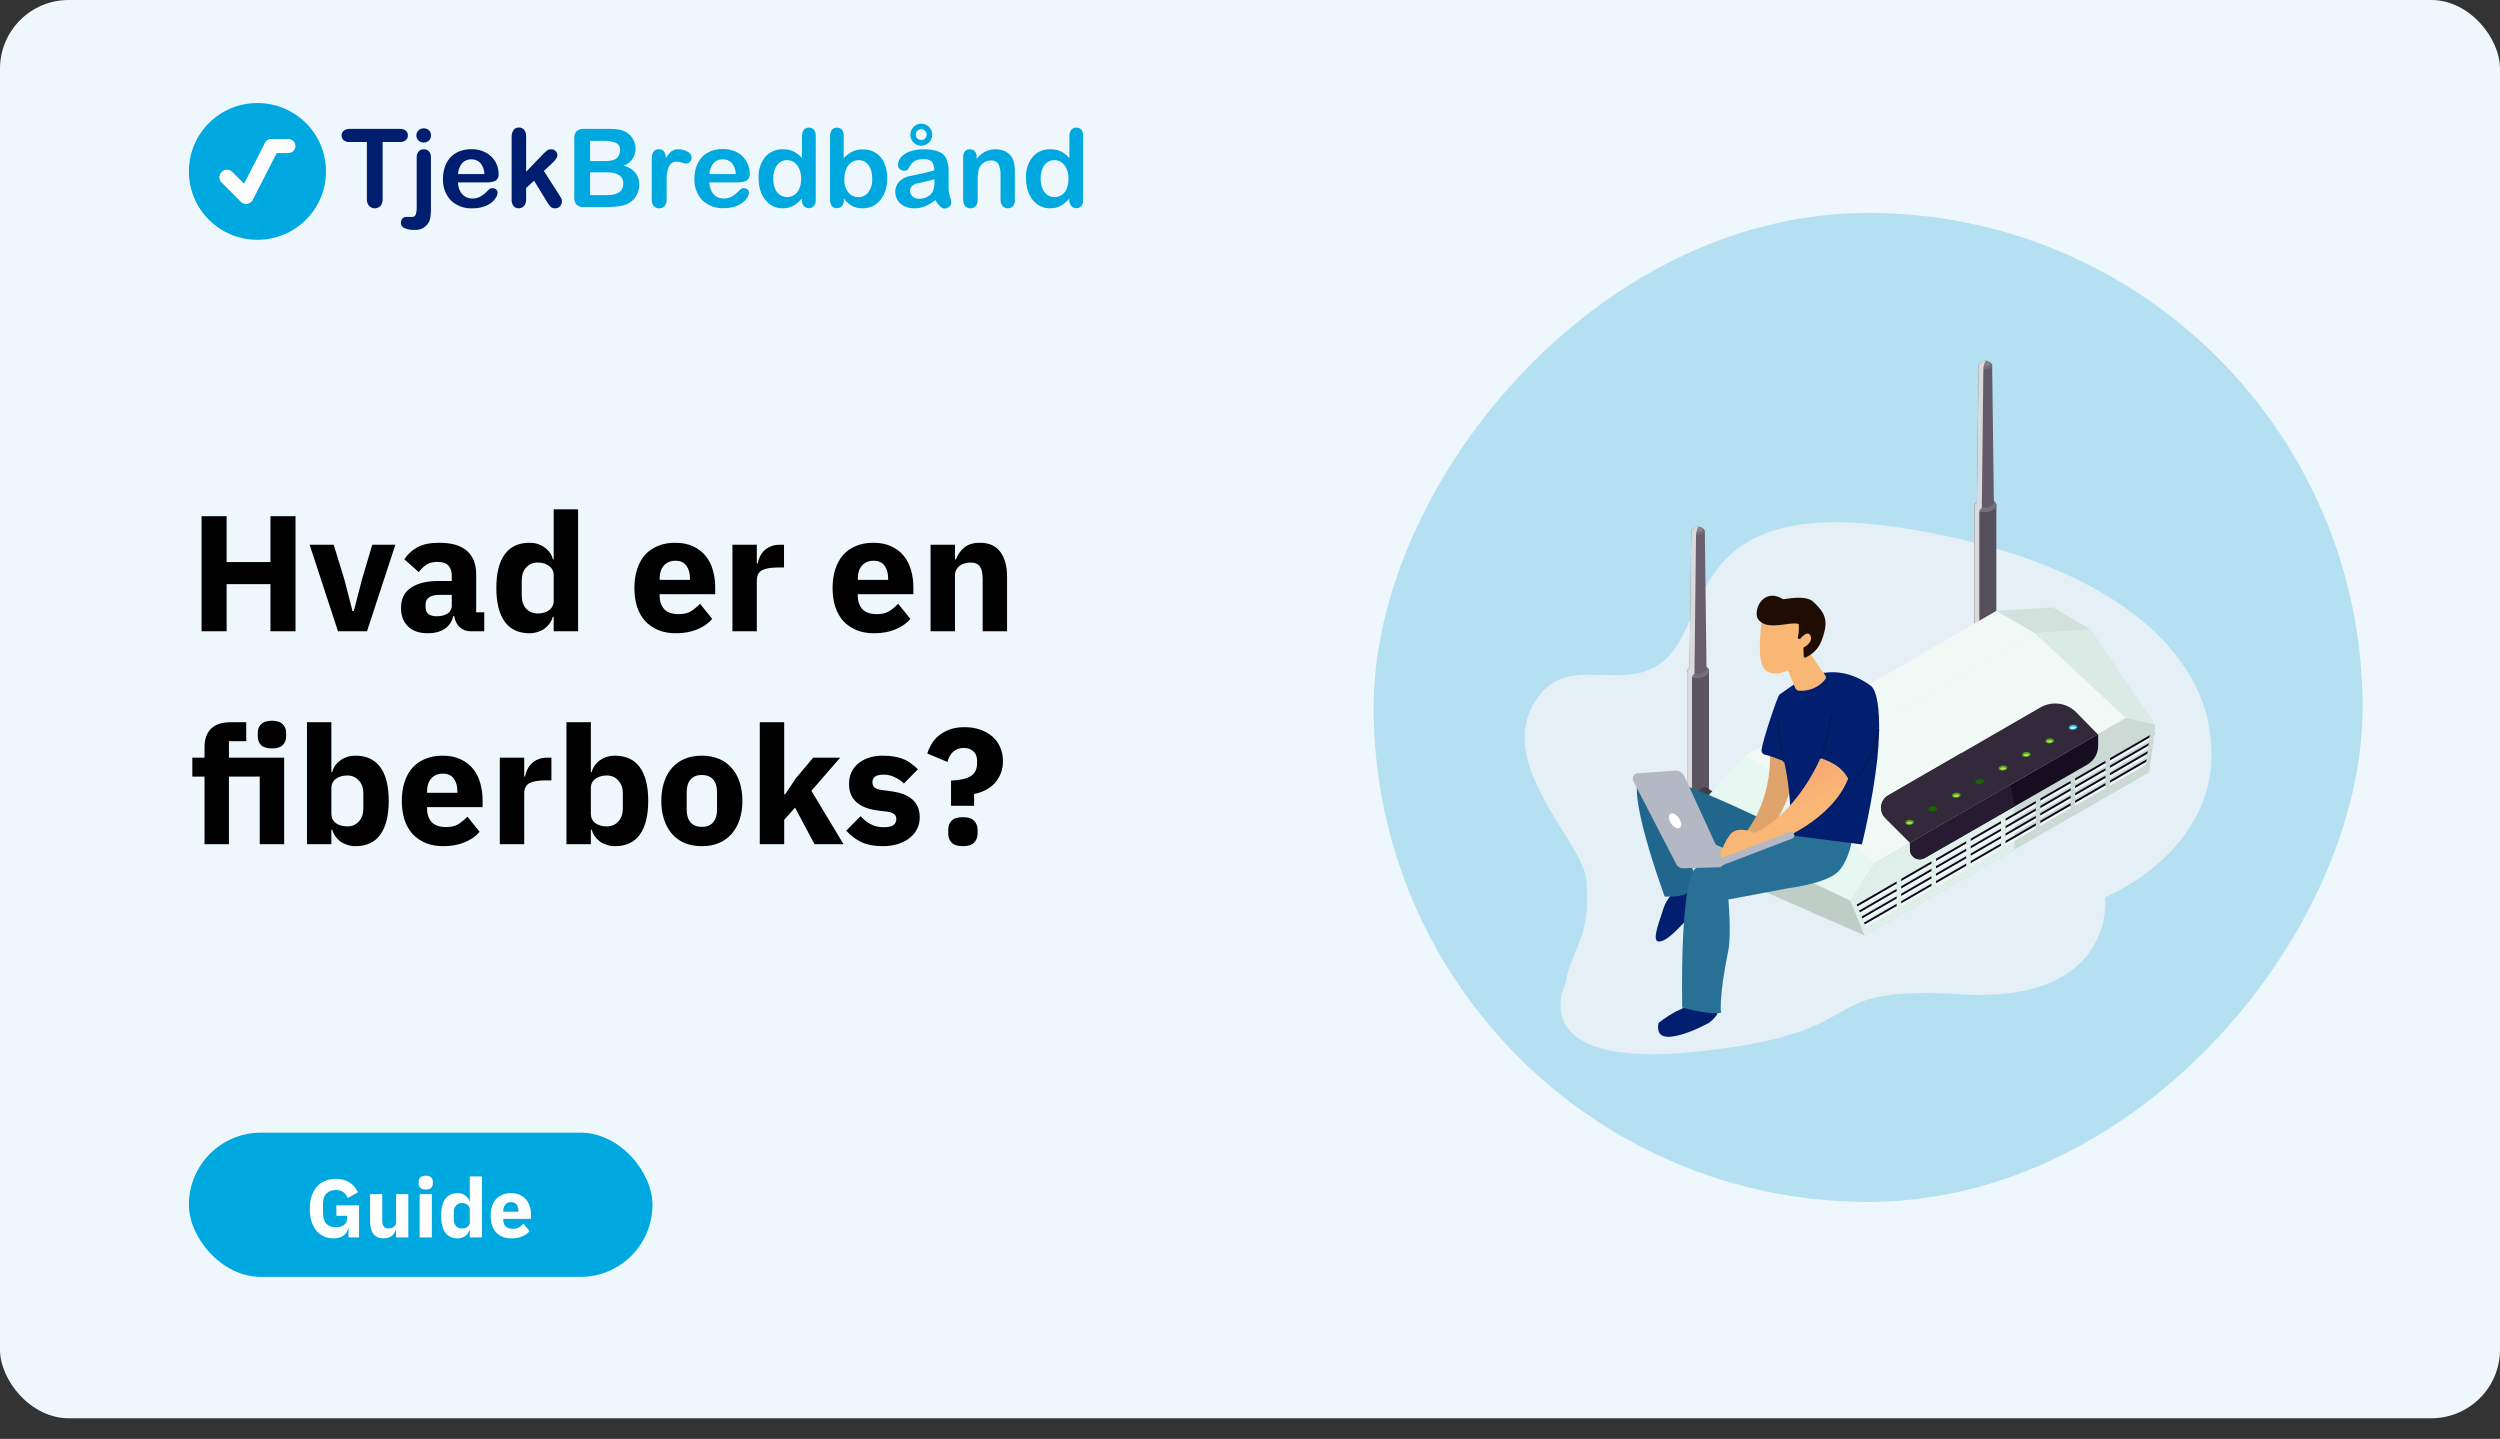 <svg width="728" height="419" viewBox="0 0 728 419" fill="none" xmlns="http://www.w3.org/2000/svg">
<rect x="0" y="0" width="728" height="419" fill="#333333" stroke="none"/>
<rect width="728" height="413" rx="20" fill="url(#paint0_linear_1459_15585)"/>
<path d="M74.963 69.83C85.989 69.83 94.926 60.914 94.926 49.915C94.926 38.916 85.989 30 74.963 30C63.938 30 55 38.916 55 49.915C55 60.914 63.938 69.83 74.963 69.83Z" fill="#00A8E0"/>
<path d="M67.101 50.601C66.542 50.043 65.635 50.043 65.076 50.601C64.516 51.159 64.516 52.064 65.076 52.621L70.615 58.147C71.174 58.705 72.081 58.705 72.64 58.147C73.199 57.589 73.199 56.685 72.64 56.127L67.101 50.601Z" fill="#FCFCFC" stroke="#FCFCFC" stroke-width="1.532" stroke-miterlimit="10"/>
<path d="M80.354 43.332C80.714 42.63 80.435 41.769 79.731 41.41C79.026 41.051 78.163 41.329 77.803 42.032L70.394 56.489C70.034 57.191 70.313 58.052 71.017 58.411C71.721 58.771 72.584 58.492 72.944 57.79L80.354 43.332Z" fill="#FCFCFC" stroke="#FCFCFC" stroke-width="1.532" stroke-miterlimit="10"/>
<path d="M83.979 43.802C84.687 43.802 85.261 43.23 85.261 42.523C85.261 41.816 84.687 41.243 83.979 41.243H79.035C78.326 41.243 77.752 41.816 77.752 42.523C77.752 43.23 78.326 43.802 79.035 43.802H83.979Z" fill="#FCFCFC" stroke="#FCFCFC" stroke-width="1.532" stroke-miterlimit="10"/>
<path d="M116.409 41.355H111.428V57.866C111.488 58.624 111.262 59.378 110.793 59.978C110.576 60.197 110.318 60.37 110.034 60.488C109.75 60.607 109.445 60.668 109.137 60.668C108.828 60.668 108.523 60.607 108.239 60.488C107.955 60.37 107.697 60.197 107.48 59.978C107.003 59.386 106.772 58.635 106.833 57.878V41.355H101.851C101.222 41.413 100.595 41.231 100.095 40.846C99.895 40.676 99.736 40.465 99.628 40.226C99.521 39.988 99.467 39.728 99.472 39.467C99.461 39.205 99.508 38.944 99.612 38.703C99.715 38.462 99.872 38.247 100.07 38.075C100.55 37.704 101.145 37.511 101.752 37.529H116.409C117.047 37.478 117.681 37.664 118.19 38.05C118.381 38.225 118.531 38.439 118.632 38.677C118.733 38.915 118.782 39.171 118.776 39.429C118.788 39.697 118.739 39.965 118.631 40.21C118.523 40.456 118.359 40.673 118.153 40.846C117.652 41.22 117.033 41.401 116.409 41.355Z" fill="#001E70"/>
<path d="M125.488 45.989V60.338C125.513 61.167 125.48 61.998 125.388 62.823C125.352 63.298 125.251 63.766 125.089 64.214C124.752 65.093 124.133 65.835 123.329 66.327C122.526 66.819 121.581 67.033 120.643 66.935C119.645 66.99 118.647 66.811 117.729 66.413C117.43 66.285 117.176 66.072 116.999 65.8C116.821 65.528 116.729 65.209 116.733 64.885C116.72 64.658 116.754 64.432 116.831 64.218C116.908 64.005 117.027 63.809 117.181 63.643C117.34 63.475 117.534 63.346 117.75 63.264C117.966 63.183 118.197 63.151 118.427 63.17H119.909C120.145 63.196 120.383 63.146 120.589 63.028C120.795 62.91 120.958 62.729 121.054 62.512C121.289 61.74 121.386 60.932 121.341 60.127V45.989C121.276 45.313 121.472 44.637 121.889 44.1C122.086 43.89 122.325 43.725 122.592 43.616C122.858 43.506 123.145 43.456 123.433 43.467C123.717 43.457 124 43.508 124.262 43.617C124.525 43.727 124.76 43.892 124.952 44.1C125.363 44.64 125.555 45.314 125.488 45.989ZM123.383 41.504C122.834 41.513 122.302 41.318 121.889 40.957C121.674 40.767 121.506 40.53 121.396 40.266C121.286 40.001 121.237 39.715 121.254 39.429C121.245 39.148 121.299 38.869 121.411 38.612C121.523 38.354 121.69 38.124 121.901 37.938C122.308 37.565 122.843 37.36 123.396 37.367C123.928 37.362 124.445 37.547 124.853 37.889C125.074 38.077 125.248 38.314 125.361 38.582C125.473 38.849 125.521 39.14 125.5 39.429C125.515 39.712 125.466 39.994 125.359 40.256C125.251 40.518 125.087 40.753 124.878 40.945C124.47 41.315 123.935 41.515 123.383 41.504Z" fill="#001E70"/>
<path d="M141.665 53.108H133.371C133.374 53.969 133.575 54.819 133.956 55.593C134.289 56.279 134.812 56.856 135.463 57.257C136.087 57.629 136.803 57.823 137.53 57.816C138.002 57.821 138.471 57.758 138.925 57.63C139.368 57.514 139.789 57.325 140.17 57.071C140.551 56.829 140.913 56.559 141.254 56.263C141.59 55.977 142.013 55.58 142.499 55.083C142.766 54.881 143.099 54.784 143.433 54.81C143.813 54.791 144.186 54.915 144.479 55.157C144.62 55.283 144.73 55.439 144.801 55.614C144.872 55.788 144.903 55.976 144.89 56.164C144.861 56.642 144.706 57.105 144.442 57.506C144.08 58.096 143.612 58.615 143.059 59.034C142.373 59.551 141.602 59.946 140.78 60.202C139.758 60.527 138.69 60.682 137.617 60.661C136.455 60.73 135.292 60.559 134.199 60.16C133.106 59.76 132.108 59.14 131.266 58.338C130.49 57.489 129.89 56.496 129.501 55.415C129.112 54.334 128.941 53.187 128.999 52.039C128.988 50.856 129.177 49.68 129.56 48.561C129.908 47.539 130.463 46.6 131.191 45.803C131.928 45.028 132.83 44.43 133.831 44.051C134.941 43.632 136.12 43.425 137.306 43.442C138.798 43.4 140.274 43.761 141.577 44.486C142.723 45.111 143.668 46.045 144.305 47.182C144.874 48.218 145.178 49.379 145.189 50.561C145.252 50.955 145.202 51.358 145.046 51.725C144.889 52.092 144.633 52.407 144.305 52.636C143.474 52.998 142.57 53.16 141.665 53.108ZM133.371 50.697H141.054C141.052 49.518 140.638 48.376 139.884 47.467C139.54 47.109 139.123 46.828 138.661 46.644C138.199 46.46 137.703 46.376 137.206 46.399C136.72 46.385 136.237 46.473 135.788 46.66C135.339 46.846 134.936 47.126 134.603 47.48C133.86 48.395 133.428 49.522 133.371 50.697Z" fill="#001E70"/>
<path d="M159.25 58.723L155.514 52.598L153.21 54.76V58.127C153.255 58.811 153.027 59.485 152.575 60.002C152.387 60.209 152.159 60.374 151.904 60.488C151.648 60.601 151.372 60.66 151.093 60.661C150.803 60.677 150.514 60.627 150.246 60.515C149.979 60.403 149.74 60.232 149.549 60.015C149.138 59.46 148.939 58.777 148.988 58.089V40.013C148.938 39.257 149.13 38.504 149.536 37.864C149.714 37.622 149.95 37.428 150.221 37.3C150.493 37.172 150.793 37.114 151.093 37.131C151.383 37.118 151.673 37.171 151.94 37.285C152.207 37.399 152.446 37.571 152.637 37.789C153.059 38.358 153.262 39.059 153.21 39.764V50.014L157.98 45.044C158.403 44.6 158.857 44.185 159.337 43.802C159.669 43.572 160.066 43.454 160.471 43.467C160.713 43.461 160.955 43.503 161.182 43.59C161.408 43.677 161.615 43.809 161.791 43.976C161.96 44.135 162.094 44.328 162.184 44.542C162.274 44.756 162.318 44.986 162.314 45.218C162.314 45.84 161.741 46.672 160.595 47.703L158.378 49.778L162.725 56.586C163.048 57.095 163.273 57.48 163.422 57.741C163.552 57.973 163.625 58.233 163.634 58.499C163.665 59.082 163.463 59.654 163.073 60.089C162.887 60.282 162.662 60.432 162.413 60.531C162.164 60.63 161.896 60.674 161.629 60.661C161.404 60.683 161.177 60.658 160.963 60.587C160.748 60.517 160.551 60.402 160.383 60.251C159.958 59.779 159.579 59.267 159.25 58.723Z" fill="#001E70"/>
<path d="M176.983 60.276H170.021C169.637 60.314 169.25 60.274 168.882 60.159C168.513 60.043 168.172 59.855 167.879 59.605C167.381 58.986 167.148 58.196 167.232 57.406V40.386C167.192 40 167.23 39.61 167.343 39.239C167.457 38.868 167.643 38.523 167.892 38.224C168.183 37.974 168.522 37.784 168.887 37.665C169.252 37.546 169.638 37.499 170.021 37.529H177.406C178.352 37.516 179.298 37.583 180.233 37.727C180.989 37.85 181.715 38.112 182.375 38.498C182.915 38.834 183.398 39.253 183.807 39.74C184.209 40.227 184.529 40.777 184.754 41.367C184.969 41.974 185.078 42.612 185.078 43.256C185.094 44.336 184.774 45.395 184.16 46.286C183.546 47.176 182.67 47.854 181.653 48.225C184.658 49.178 186.157 51.029 186.149 53.779C186.164 54.993 185.822 56.185 185.165 57.207C184.532 58.208 183.612 58.996 182.525 59.468C181.757 59.773 180.953 59.978 180.134 60.077C179.088 60.208 178.036 60.274 176.983 60.276ZM171.839 41.02V46.896H176.061C176.962 46.931 177.862 46.818 178.726 46.56C179.037 46.458 179.325 46.296 179.573 46.083C179.82 45.87 180.024 45.61 180.171 45.318C180.428 44.872 180.561 44.366 180.557 43.852C180.612 43.391 180.521 42.925 180.298 42.517C180.075 42.11 179.73 41.782 179.312 41.579C178.12 41.132 176.847 40.937 175.575 41.007L171.839 41.02ZM176.684 50.188H171.839V56.822H176.821C179.934 56.822 181.491 55.7 181.491 53.456C181.526 52.968 181.429 52.48 181.21 52.043C180.991 51.605 180.658 51.235 180.246 50.971C179.153 50.388 177.921 50.117 176.684 50.188Z" fill="#00A8E0"/>
<path d="M194.12 54.561V58.09C194.169 58.789 193.952 59.481 193.51 60.028C193.314 60.235 193.076 60.398 192.812 60.508C192.548 60.617 192.264 60.669 191.978 60.661C191.68 60.686 191.381 60.64 191.104 60.528C190.827 60.416 190.581 60.24 190.384 60.015C189.95 59.471 189.736 58.784 189.786 58.09V46.325C189.786 44.424 190.471 43.467 191.854 43.467C192.144 43.441 192.436 43.488 192.701 43.606C192.967 43.723 193.198 43.906 193.373 44.138C193.731 44.729 193.908 45.411 193.884 46.101C194.287 45.36 194.819 44.696 195.452 44.138C196.06 43.667 196.815 43.43 197.582 43.467C198.488 43.47 199.379 43.701 200.173 44.138C200.529 44.28 200.838 44.522 201.058 44.836C201.279 45.149 201.404 45.519 201.419 45.902C201.418 46.136 201.37 46.367 201.275 46.581C201.18 46.794 201.043 46.986 200.871 47.145C200.721 47.299 200.544 47.422 200.347 47.508C200.151 47.593 199.939 47.638 199.725 47.642C199.337 47.593 198.956 47.497 198.591 47.356C198.085 47.183 197.556 47.087 197.022 47.07C196.471 47.047 195.928 47.219 195.491 47.554C195.059 47.947 194.745 48.45 194.581 49.008C194.338 49.749 194.187 50.516 194.132 51.294C194.12 52.213 194.12 53.294 194.12 54.561Z" fill="#00A8E0"/>
<path d="M214.817 53.108H206.573C206.571 53.97 206.772 54.821 207.158 55.592C207.477 56.266 207.985 56.833 208.618 57.227C209.252 57.621 209.986 57.826 210.733 57.816C211.204 57.821 211.674 57.758 212.127 57.63C212.571 57.514 212.992 57.325 213.373 57.071C213.751 56.826 214.113 56.556 214.455 56.263C214.793 55.977 215.216 55.58 215.701 55.083C215.965 54.883 216.292 54.785 216.622 54.809C217.008 54.789 217.385 54.913 217.682 55.157C217.822 55.283 217.931 55.439 218.003 55.613C218.074 55.788 218.106 55.976 218.093 56.164C218.063 56.644 217.904 57.108 217.631 57.505C217.278 58.08 216.817 58.582 216.274 58.984C215.588 59.501 214.817 59.896 213.995 60.152C212.972 60.476 211.905 60.631 210.831 60.611C209.67 60.68 208.507 60.51 207.414 60.11C206.321 59.71 205.323 59.09 204.481 58.288C203.704 57.44 203.105 56.446 202.716 55.365C202.326 54.284 202.156 53.137 202.214 51.989C202.203 50.807 202.392 49.63 202.775 48.511C203.123 47.489 203.678 46.55 204.406 45.753C205.143 44.978 206.045 44.38 207.046 44.001C208.156 43.582 209.335 43.375 210.52 43.392C212.013 43.352 213.488 43.712 214.793 44.436C215.914 45.067 216.834 46.002 217.445 47.132C218.023 48.165 218.332 49.327 218.341 50.511C218.4 50.908 218.345 51.314 218.182 51.681C218.019 52.049 217.755 52.362 217.42 52.586C216.605 52.959 215.714 53.138 214.817 53.108ZM206.573 50.697H214.257C214.257 49.513 213.843 48.367 213.086 47.455C212.742 47.097 212.325 46.816 211.864 46.632C211.402 46.447 210.905 46.364 210.409 46.386C209.925 46.374 209.444 46.464 208.997 46.65C208.551 46.836 208.149 47.115 207.819 47.467C207.068 48.384 206.632 49.516 206.573 50.697Z" fill="#00A8E0"/>
<path d="M233.498 58.251V57.828C232.995 58.416 232.432 58.949 231.816 59.419C231.268 59.823 230.658 60.138 230.011 60.35C229.326 60.566 228.612 60.671 227.894 60.661C226.919 60.67 225.955 60.453 225.08 60.027C224.201 59.588 223.431 58.96 222.825 58.189C222.175 57.351 221.69 56.398 221.393 55.381C221.061 54.247 220.896 53.071 220.907 51.89C220.763 49.651 221.456 47.438 222.85 45.678C223.481 44.952 224.267 44.376 225.151 43.994C226.035 43.611 226.993 43.431 227.957 43.467C229.02 43.43 230.078 43.642 231.045 44.088C231.988 44.57 232.832 45.223 233.535 46.014V39.802C233.487 39.104 233.671 38.41 234.059 37.826C234.236 37.608 234.463 37.435 234.721 37.321C234.977 37.206 235.258 37.154 235.541 37.168C235.817 37.15 236.096 37.195 236.352 37.301C236.61 37.406 236.839 37.569 237.022 37.777C237.406 38.296 237.591 38.935 237.546 39.578V58.214C237.595 58.867 237.395 59.515 236.985 60.027C236.802 60.224 236.577 60.379 236.327 60.482C236.078 60.585 235.809 60.633 235.541 60.624C235.27 60.632 235.002 60.58 234.755 60.473C234.507 60.366 234.286 60.205 234.108 60.002C233.693 59.515 233.475 58.89 233.498 58.251ZM225.166 52.039C225.136 53.039 225.318 54.034 225.702 54.958C225.999 55.695 226.506 56.33 227.159 56.785C227.763 57.187 228.475 57.399 229.201 57.394C229.925 57.4 230.634 57.197 231.243 56.81C231.903 56.376 232.418 55.758 232.725 55.033C233.128 54.087 233.319 53.066 233.286 52.039C233.313 51.041 233.121 50.049 232.725 49.132C232.413 48.387 231.9 47.742 231.243 47.268C230.636 46.85 229.915 46.625 229.177 46.622C228.431 46.615 227.702 46.846 227.097 47.281C226.452 47.767 225.96 48.426 225.677 49.181C225.321 50.091 225.147 51.062 225.166 52.039Z" fill="#00A8E0"/>
<path d="M245.678 39.591V46.051C246.4 45.292 247.242 44.654 248.169 44.163C249.122 43.691 250.181 43.465 251.244 43.505C252.56 43.464 253.859 43.81 254.981 44.498C256.079 45.197 256.946 46.204 257.471 47.393C258.089 48.81 258.391 50.345 258.355 51.89C258.369 53.084 258.204 54.273 257.87 55.419C257.548 56.428 257.046 57.371 256.388 58.202C255.778 58.972 255.004 59.596 254.121 60.028C253.207 60.457 252.205 60.674 251.195 60.661C250.573 60.665 249.954 60.59 249.351 60.438C248.835 60.303 248.338 60.094 247.882 59.817C247.512 59.591 247.165 59.329 246.849 59.034C246.448 58.644 246.074 58.229 245.727 57.791V58.214C245.782 58.866 245.577 59.514 245.154 60.015C244.969 60.215 244.743 60.373 244.492 60.477C244.242 60.583 243.97 60.632 243.697 60.624C243.426 60.638 243.156 60.59 242.905 60.484C242.656 60.379 242.432 60.219 242.253 60.015C241.865 59.498 241.674 58.859 241.717 58.214V39.777C241.667 39.091 241.853 38.408 242.24 37.839C242.412 37.621 242.635 37.447 242.889 37.332C243.142 37.218 243.419 37.166 243.697 37.181C243.98 37.166 244.261 37.214 244.521 37.321C244.782 37.429 245.016 37.593 245.205 37.802C245.566 38.326 245.733 38.958 245.678 39.591ZM245.877 52.164C245.786 53.552 246.198 54.927 247.035 56.04C247.401 56.487 247.866 56.843 248.393 57.08C248.921 57.317 249.495 57.429 250.074 57.406C250.608 57.403 251.135 57.277 251.612 57.038C252.089 56.798 252.504 56.453 252.826 56.027C253.668 54.879 254.077 53.471 253.984 52.052C254.005 51.07 253.844 50.093 253.511 49.17C253.234 48.431 252.762 47.782 252.141 47.294C251.542 46.856 250.817 46.624 250.074 46.635C249.305 46.628 248.552 46.858 247.919 47.294C247.252 47.779 246.733 48.442 246.425 49.207C246.043 50.145 245.856 51.151 245.877 52.164Z" fill="#00A8E0"/>
<path d="M272.366 58.275C271.456 58.999 270.455 59.6 269.389 60.064C268.365 60.475 267.268 60.677 266.164 60.661C265.173 60.68 264.19 60.463 263.299 60.027C262.507 59.631 261.839 59.025 261.369 58.275C260.925 57.559 260.692 56.732 260.696 55.89C260.676 54.8 261.072 53.742 261.805 52.933C262.61 52.074 263.672 51.499 264.831 51.293L266.837 50.871C267.907 50.66 268.816 50.461 269.577 50.275C270.336 50.088 271.171 49.877 272.067 49.616C272.096 48.74 271.861 47.874 271.394 47.131C271.062 46.827 270.666 46.599 270.236 46.466C269.805 46.333 269.35 46.297 268.904 46.361C268.07 46.311 267.236 46.464 266.475 46.808C265.913 47.145 265.443 47.615 265.105 48.175C264.715 48.771 264.441 49.185 264.283 49.417C264.139 49.533 263.973 49.617 263.796 49.666C263.618 49.716 263.432 49.728 263.25 49.703C262.792 49.71 262.348 49.546 262.004 49.243C261.838 49.099 261.705 48.919 261.616 48.717C261.528 48.515 261.486 48.296 261.494 48.076C261.51 47.285 261.786 46.522 262.278 45.901C262.941 45.114 263.799 44.514 264.768 44.162C266.109 43.678 267.529 43.45 268.953 43.491C270.447 43.428 271.94 43.651 273.35 44.15C274.334 44.527 275.133 45.271 275.579 46.224C276.069 47.426 276.294 48.718 276.239 50.014V54.809C276.243 55.653 276.378 56.491 276.637 57.294C276.827 57.833 276.958 58.391 277.023 58.959C277.026 59.199 276.973 59.437 276.867 59.653C276.762 59.869 276.605 60.056 276.413 60.201C276.037 60.547 275.543 60.737 275.03 60.735C274.552 60.699 274.107 60.481 273.786 60.126C273.232 59.575 272.755 58.952 272.366 58.275ZM272.079 52.163C271.19 52.458 270.282 52.698 269.364 52.883C268.181 53.132 267.359 53.318 266.874 53.443C266.412 53.578 265.985 53.816 265.628 54.138C265.421 54.315 265.256 54.537 265.149 54.787C265.041 55.036 264.992 55.308 265.005 55.58C265.003 55.889 265.066 56.197 265.193 56.48C265.319 56.763 265.507 57.015 265.74 57.219C266.265 57.68 266.948 57.921 267.645 57.89C268.454 57.895 269.253 57.708 269.974 57.344C270.618 57.03 271.16 56.539 271.531 55.927C271.986 54.936 272.182 53.847 272.104 52.759L272.079 52.163ZM268.255 36.012C268.677 36.012 269.095 36.095 269.486 36.256C269.875 36.417 270.229 36.654 270.528 36.951C270.827 37.249 271.062 37.602 271.224 37.991C271.386 38.38 271.469 38.797 271.469 39.218C271.469 39.639 271.386 40.055 271.224 40.444C271.062 40.833 270.827 41.187 270.528 41.484C270.229 41.782 269.875 42.018 269.486 42.179C269.095 42.34 268.677 42.423 268.255 42.423C267.691 42.432 267.133 42.281 266.649 41.988C266.17 41.7 265.774 41.292 265.503 40.803C265.233 40.315 265.095 39.764 265.105 39.205C265.108 38.356 265.448 37.543 266.05 36.942C266.652 36.342 267.467 36.003 268.318 36L268.255 36.012ZM268.255 37.64C268.047 37.633 267.837 37.669 267.643 37.746C267.448 37.823 267.271 37.939 267.123 38.087C266.974 38.235 266.859 38.411 266.78 38.606C266.704 38.8 266.668 39.009 266.675 39.218C266.667 39.424 266.705 39.63 266.785 39.821C266.864 40.011 266.983 40.183 267.135 40.323C267.281 40.47 267.456 40.586 267.649 40.663C267.841 40.74 268.048 40.776 268.255 40.771C268.534 40.771 268.808 40.703 269.053 40.572C269.298 40.443 269.503 40.248 269.641 40.008C269.781 39.768 269.848 39.494 269.837 39.218C269.837 39.006 269.8 38.795 269.726 38.596C269.649 38.406 269.534 38.233 269.389 38.087C269.083 37.798 268.677 37.637 268.255 37.64Z" fill="#00A8E0"/>
<path d="M284.396 45.803V46.324C285.054 45.428 285.905 44.689 286.886 44.163C287.832 43.689 288.879 43.45 289.937 43.467C290.985 43.452 292.017 43.704 292.939 44.2C293.775 44.661 294.45 45.368 294.869 46.225C295.146 46.748 295.327 47.316 295.405 47.902C295.5 48.664 295.541 49.432 295.528 50.2V58.065C295.604 58.759 295.412 59.456 294.994 60.015C294.806 60.228 294.574 60.396 294.314 60.508C294.052 60.62 293.77 60.672 293.486 60.661C293.197 60.67 292.908 60.616 292.642 60.502C292.374 60.388 292.136 60.218 291.943 60.003C291.522 59.457 291.314 58.777 291.357 58.09V51.045C291.412 49.946 291.212 48.849 290.772 47.84C290.534 47.453 290.188 47.143 289.777 46.947C289.366 46.75 288.907 46.677 288.456 46.734C287.711 46.73 286.986 46.965 286.387 47.405C285.756 47.871 285.279 48.516 285.018 49.256C284.76 50.418 284.656 51.608 284.707 52.797V58.09C284.759 58.788 284.545 59.48 284.109 60.028C283.912 60.237 283.672 60.402 283.406 60.511C283.139 60.62 282.852 60.672 282.565 60.661C282.281 60.667 281.999 60.611 281.738 60.498C281.478 60.384 281.246 60.215 281.058 60.003C280.638 59.457 280.429 58.777 280.473 58.09V45.865C280.422 45.221 280.609 44.581 280.995 44.063C281.178 43.864 281.401 43.707 281.65 43.604C281.901 43.501 282.17 43.454 282.44 43.467C282.794 43.462 283.142 43.552 283.449 43.728C283.763 43.917 284.013 44.194 284.171 44.523C284.349 44.925 284.426 45.364 284.396 45.803Z" fill="#00A8E0"/>
<path d="M311.369 58.251V57.828C310.864 58.413 310.3 58.946 309.688 59.419C309.139 59.823 308.529 60.138 307.882 60.35C307.197 60.566 306.483 60.671 305.765 60.661C304.79 60.67 303.827 60.453 302.951 60.027C302.072 59.588 301.302 58.96 300.696 58.189C300.046 57.351 299.56 56.398 299.264 55.381C298.931 54.247 298.767 53.071 298.778 51.89C298.635 49.651 299.327 47.438 300.721 45.678C301.353 44.952 302.138 44.376 303.022 43.994C303.906 43.611 304.864 43.431 305.826 43.467C306.891 43.43 307.95 43.642 308.916 44.088C309.859 44.57 310.703 45.223 311.406 46.014V39.802C311.358 39.104 311.542 38.41 311.93 37.826C312.107 37.608 312.334 37.435 312.592 37.321C312.848 37.206 313.129 37.154 313.412 37.168C313.688 37.15 313.967 37.195 314.223 37.301C314.481 37.406 314.71 37.569 314.893 37.777C315.277 38.296 315.462 38.935 315.417 39.578V58.214C315.466 58.867 315.266 59.515 314.856 60.027C314.671 60.224 314.448 60.378 314.198 60.481C313.949 60.584 313.68 60.633 313.412 60.624C313.142 60.632 312.873 60.58 312.625 60.473C312.378 60.366 312.157 60.205 311.979 60.002C311.564 59.515 311.346 58.89 311.369 58.251ZM303.037 52.039C303.007 53.039 303.189 54.034 303.573 54.958C303.87 55.695 304.378 56.33 305.03 56.785C305.634 57.187 306.346 57.399 307.072 57.394C307.796 57.4 308.505 57.197 309.115 56.81C309.77 56.374 310.28 55.757 310.584 55.033C310.987 54.087 311.177 53.066 311.145 52.039C311.171 51.041 310.98 50.049 310.584 49.132C310.271 48.387 309.759 47.742 309.102 47.268C308.494 46.85 307.774 46.625 307.035 46.622C306.29 46.615 305.56 46.846 304.955 47.281C304.31 47.767 303.818 48.426 303.536 49.181C303.184 50.092 303.014 51.063 303.037 52.039Z" fill="#00A8E0"/>
<path d="M78.76 170.102H65.992V183.83H58.696V150.326H65.992V163.67H78.76V150.326H86.056V183.83H78.76V170.102ZM98.422 183.83L90.166 158.63H97.174L100.294 168.806L102.646 177.926H103.03L105.382 168.806L108.406 158.63H115.126L106.87 183.83H98.422ZM137.077 183.83C135.797 183.83 134.725 183.43 133.861 182.63C133.029 181.83 132.501 180.758 132.277 179.414H131.989C131.605 181.046 130.757 182.294 129.445 183.158C128.133 183.99 126.517 184.406 124.597 184.406C122.069 184.406 120.133 183.734 118.789 182.39C117.445 181.046 116.773 179.27 116.773 177.062C116.773 174.406 117.733 172.438 119.653 171.158C121.605 169.846 124.245 169.19 127.573 169.19H131.557V167.606C131.557 166.39 131.237 165.43 130.597 164.726C129.957 163.99 128.885 163.622 127.381 163.622C125.973 163.622 124.853 163.926 124.021 164.534C123.189 165.142 122.501 165.83 121.957 166.598L117.733 162.854C118.757 161.35 120.037 160.182 121.573 159.35C123.141 158.486 125.253 158.054 127.909 158.054C131.493 158.054 134.181 158.838 135.973 160.406C137.765 161.974 138.661 164.262 138.661 167.27V178.31H141.013V183.83H137.077ZM127.237 179.462C128.421 179.462 129.429 179.206 130.261 178.694C131.125 178.182 131.557 177.35 131.557 176.198V173.222H128.101C125.317 173.222 123.925 174.166 123.925 176.054V176.774C123.925 177.702 124.213 178.39 124.789 178.838C125.365 179.254 126.181 179.462 127.237 179.462ZM161.237 179.606H160.997C160.805 180.278 160.501 180.918 160.085 181.526C159.669 182.102 159.157 182.614 158.549 183.062C157.973 183.478 157.301 183.798 156.533 184.022C155.797 184.278 155.029 184.406 154.229 184.406C151.029 184.406 148.613 183.286 146.981 181.046C145.349 178.774 144.533 175.494 144.533 171.206C144.533 166.918 145.349 163.654 146.981 161.414C148.613 159.174 151.029 158.054 154.229 158.054C155.861 158.054 157.301 158.502 158.549 159.398C159.829 160.294 160.645 161.446 160.997 162.854H161.237V148.31H168.341V183.83H161.237V179.606ZM156.581 178.646C157.925 178.646 159.029 178.326 159.893 177.686C160.789 177.014 161.237 176.102 161.237 174.95V167.51C161.237 166.358 160.789 165.462 159.893 164.822C159.029 164.15 157.925 163.814 156.581 163.814C155.237 163.814 154.117 164.294 153.221 165.254C152.357 166.182 151.925 167.446 151.925 169.046V173.414C151.925 175.014 152.357 176.294 153.221 177.254C154.117 178.182 155.237 178.646 156.581 178.646ZM196.84 184.406C194.92 184.406 193.208 184.102 191.704 183.494C190.2 182.854 188.92 181.974 187.864 180.854C186.84 179.702 186.056 178.31 185.512 176.678C185 175.046 184.744 173.222 184.744 171.206C184.744 169.222 185 167.43 185.512 165.83C186.024 164.198 186.776 162.806 187.768 161.654C188.792 160.502 190.04 159.622 191.512 159.014C192.984 158.374 194.664 158.054 196.552 158.054C198.632 158.054 200.408 158.406 201.88 159.11C203.384 159.814 204.6 160.758 205.528 161.942C206.488 163.126 207.176 164.502 207.592 166.07C208.04 167.606 208.264 169.222 208.264 170.918V173.03H192.088V173.414C192.088 175.078 192.536 176.406 193.432 177.398C194.328 178.358 195.736 178.838 197.656 178.838C199.128 178.838 200.328 178.55 201.256 177.974C202.184 177.366 203.048 176.646 203.848 175.814L207.4 180.23C206.28 181.542 204.808 182.566 202.984 183.302C201.192 184.038 199.144 184.406 196.84 184.406ZM196.696 163.286C195.256 163.286 194.12 163.766 193.288 164.726C192.488 165.654 192.088 166.902 192.088 168.47V168.854H200.92V168.422C200.92 166.886 200.568 165.654 199.864 164.726C199.192 163.766 198.136 163.286 196.696 163.286ZM213.281 183.83V158.63H220.385V164.102H220.625C220.753 163.398 220.977 162.726 221.297 162.086C221.617 161.414 222.033 160.822 222.545 160.31C223.089 159.798 223.729 159.398 224.465 159.11C225.201 158.79 226.065 158.63 227.057 158.63H228.305V165.254H226.529C224.449 165.254 222.897 165.526 221.873 166.07C220.881 166.614 220.385 167.622 220.385 169.094V183.83H213.281ZM254.543 184.406C252.623 184.406 250.911 184.102 249.407 183.494C247.903 182.854 246.623 181.974 245.567 180.854C244.543 179.702 243.759 178.31 243.215 176.678C242.703 175.046 242.447 173.222 242.447 171.206C242.447 169.222 242.703 167.43 243.215 165.83C243.727 164.198 244.479 162.806 245.471 161.654C246.495 160.502 247.743 159.622 249.215 159.014C250.687 158.374 252.367 158.054 254.255 158.054C256.335 158.054 258.111 158.406 259.583 159.11C261.087 159.814 262.303 160.758 263.231 161.942C264.191 163.126 264.879 164.502 265.295 166.07C265.743 167.606 265.967 169.222 265.967 170.918V173.03H249.791V173.414C249.791 175.078 250.239 176.406 251.135 177.398C252.031 178.358 253.439 178.838 255.359 178.838C256.831 178.838 258.031 178.55 258.959 177.974C259.887 177.366 260.751 176.646 261.551 175.814L265.103 180.23C263.983 181.542 262.511 182.566 260.687 183.302C258.895 184.038 256.847 184.406 254.543 184.406ZM254.399 163.286C252.959 163.286 251.823 163.766 250.991 164.726C250.191 165.654 249.791 166.902 249.791 168.47V168.854H258.623V168.422C258.623 166.886 258.271 165.654 257.567 164.726C256.895 163.766 255.839 163.286 254.399 163.286ZM270.984 183.83V158.63H278.088V162.902H278.376C278.824 161.59 279.608 160.454 280.728 159.494C281.848 158.534 283.4 158.054 285.384 158.054C287.976 158.054 289.928 158.918 291.24 160.646C292.584 162.374 293.256 164.838 293.256 168.038V183.83H286.152V168.614C286.152 166.982 285.896 165.782 285.384 165.014C284.872 164.214 283.96 163.814 282.648 163.814C282.072 163.814 281.512 163.894 280.968 164.054C280.424 164.182 279.928 164.406 279.48 164.726C279.064 165.046 278.728 165.446 278.472 165.926C278.216 166.374 278.088 166.902 278.088 167.51V183.83H270.984ZM59.56 226.15H56.008V220.63H59.56V217.654C59.56 215.222 60.2 213.398 61.48 212.182C62.76 210.934 64.632 210.31 67.096 210.31H71.704V215.83H66.664V220.63H82.744V245.83H75.64V226.15H66.664V245.83H59.56V226.15ZM79.192 217.942C77.752 217.942 76.696 217.622 76.024 216.982C75.384 216.31 75.064 215.462 75.064 214.438V213.382C75.064 212.358 75.384 211.526 76.024 210.886C76.696 210.214 77.752 209.878 79.192 209.878C80.632 209.878 81.672 210.214 82.312 210.886C82.984 211.526 83.32 212.358 83.32 213.382V214.438C83.32 215.462 82.984 216.31 82.312 216.982C81.672 217.622 80.632 217.942 79.192 217.942ZM89.39 210.31H96.494V224.854H96.734C97.086 223.446 97.886 222.294 99.134 221.398C100.414 220.502 101.87 220.054 103.502 220.054C106.702 220.054 109.118 221.174 110.75 223.414C112.382 225.654 113.198 228.918 113.198 233.206C113.198 237.494 112.382 240.774 110.75 243.046C109.118 245.286 106.702 246.406 103.502 246.406C102.67 246.406 101.886 246.278 101.15 246.022C100.414 245.798 99.742 245.478 99.134 245.062C98.558 244.614 98.062 244.102 97.646 243.526C97.23 242.918 96.926 242.278 96.734 241.606H96.494V245.83H89.39V210.31ZM101.15 240.646C102.494 240.646 103.598 240.182 104.462 239.254C105.358 238.294 105.806 237.014 105.806 235.414V231.046C105.806 229.446 105.358 228.182 104.462 227.254C103.598 226.294 102.494 225.814 101.15 225.814C99.806 225.814 98.686 226.15 97.79 226.822C96.926 227.462 96.494 228.358 96.494 229.51V236.95C96.494 238.102 96.926 239.014 97.79 239.686C98.686 240.326 99.806 240.646 101.15 240.646ZM129.105 246.406C127.185 246.406 125.473 246.102 123.969 245.494C122.465 244.854 121.185 243.974 120.129 242.854C119.105 241.702 118.321 240.31 117.777 238.678C117.265 237.046 117.009 235.222 117.009 233.206C117.009 231.222 117.265 229.43 117.777 227.83C118.289 226.198 119.041 224.806 120.033 223.654C121.057 222.502 122.305 221.622 123.777 221.014C125.249 220.374 126.929 220.054 128.817 220.054C130.897 220.054 132.673 220.406 134.145 221.11C135.649 221.814 136.865 222.758 137.793 223.942C138.753 225.126 139.441 226.502 139.857 228.07C140.305 229.606 140.529 231.222 140.529 232.918V235.03H124.353V235.414C124.353 237.078 124.801 238.406 125.697 239.398C126.593 240.358 128.001 240.838 129.921 240.838C131.393 240.838 132.593 240.55 133.521 239.974C134.449 239.366 135.313 238.646 136.113 237.814L139.665 242.23C138.545 243.542 137.073 244.566 135.249 245.302C133.457 246.038 131.409 246.406 129.105 246.406ZM128.961 225.286C127.521 225.286 126.385 225.766 125.553 226.726C124.753 227.654 124.353 228.902 124.353 230.47V230.854H133.185V230.422C133.185 228.886 132.833 227.654 132.129 226.726C131.457 225.766 130.401 225.286 128.961 225.286ZM145.546 245.83V220.63H152.65V226.102H152.89C153.018 225.398 153.242 224.726 153.562 224.086C153.882 223.414 154.298 222.822 154.81 222.31C155.354 221.798 155.994 221.398 156.73 221.11C157.466 220.79 158.33 220.63 159.322 220.63H160.57V227.254H158.794C156.714 227.254 155.162 227.526 154.138 228.07C153.146 228.614 152.65 229.622 152.65 231.094V245.83H145.546ZM164.953 210.31H172.057V224.854H172.297C172.649 223.446 173.449 222.294 174.697 221.398C175.977 220.502 177.433 220.054 179.065 220.054C182.265 220.054 184.681 221.174 186.313 223.414C187.945 225.654 188.761 228.918 188.761 233.206C188.761 237.494 187.945 240.774 186.313 243.046C184.681 245.286 182.265 246.406 179.065 246.406C178.233 246.406 177.449 246.278 176.713 246.022C175.977 245.798 175.305 245.478 174.697 245.062C174.121 244.614 173.625 244.102 173.209 243.526C172.793 242.918 172.489 242.278 172.297 241.606H172.057V245.83H164.953V210.31ZM176.713 240.646C178.057 240.646 179.161 240.182 180.025 239.254C180.921 238.294 181.369 237.014 181.369 235.414V231.046C181.369 229.446 180.921 228.182 180.025 227.254C179.161 226.294 178.057 225.814 176.713 225.814C175.369 225.814 174.249 226.15 173.353 226.822C172.489 227.462 172.057 228.358 172.057 229.51V236.95C172.057 238.102 172.489 239.014 173.353 239.686C174.249 240.326 175.369 240.646 176.713 240.646ZM204.38 246.406C202.524 246.406 200.86 246.102 199.388 245.494C197.948 244.886 196.716 244.006 195.692 242.854C194.7 241.702 193.932 240.31 193.388 238.678C192.844 237.046 192.572 235.222 192.572 233.206C192.572 231.19 192.844 229.366 193.388 227.734C193.932 226.102 194.7 224.726 195.692 223.606C196.716 222.454 197.948 221.574 199.388 220.966C200.86 220.358 202.524 220.054 204.38 220.054C206.236 220.054 207.884 220.358 209.324 220.966C210.796 221.574 212.028 222.454 213.02 223.606C214.044 224.726 214.828 226.102 215.372 227.734C215.916 229.366 216.188 231.19 216.188 233.206C216.188 235.222 215.916 237.046 215.372 238.678C214.828 240.31 214.044 241.702 213.02 242.854C212.028 244.006 210.796 244.886 209.324 245.494C207.884 246.102 206.236 246.406 204.38 246.406ZM204.38 240.79C205.788 240.79 206.876 240.358 207.644 239.494C208.412 238.63 208.796 237.398 208.796 235.798V230.662C208.796 229.062 208.412 227.83 207.644 226.966C206.876 226.102 205.788 225.67 204.38 225.67C202.972 225.67 201.884 226.102 201.116 226.966C200.348 227.83 199.964 229.062 199.964 230.662V235.798C199.964 237.398 200.348 238.63 201.116 239.494C201.884 240.358 202.972 240.79 204.38 240.79ZM221.25 210.31H228.354V231.286H228.642L231.762 226.63L236.802 220.63H244.674L236.274 230.278L245.634 245.83H237.186L231.522 235.174L228.354 238.726V245.83H221.25V210.31ZM257.028 246.406C254.596 246.406 252.548 246.022 250.884 245.254C249.22 244.454 247.732 243.334 246.42 241.894L250.596 237.67C251.492 238.662 252.484 239.446 253.572 240.022C254.66 240.598 255.892 240.886 257.268 240.886C258.676 240.886 259.652 240.678 260.196 240.262C260.74 239.814 261.012 239.222 261.012 238.486C261.012 237.302 260.164 236.598 258.468 236.374L255.732 236.038C250.068 235.334 247.236 232.742 247.236 228.262C247.236 227.046 247.46 225.942 247.908 224.95C248.388 223.926 249.044 223.062 249.876 222.358C250.74 221.622 251.764 221.062 252.948 220.678C254.164 220.262 255.524 220.054 257.028 220.054C258.34 220.054 259.492 220.15 260.484 220.342C261.508 220.502 262.404 220.758 263.172 221.11C263.972 221.43 264.692 221.846 265.332 222.358C266.004 222.838 266.66 223.382 267.3 223.99L263.22 228.166C262.42 227.366 261.508 226.742 260.484 226.294C259.492 225.814 258.468 225.574 257.412 225.574C256.196 225.574 255.332 225.766 254.82 226.15C254.308 226.534 254.052 227.046 254.052 227.686C254.052 228.358 254.228 228.886 254.58 229.27C254.964 229.622 255.668 229.878 256.692 230.038L259.524 230.422C265.06 231.158 267.828 233.686 267.828 238.006C267.828 239.222 267.572 240.342 267.06 241.366C266.548 242.39 265.812 243.286 264.852 244.054C263.924 244.79 262.788 245.366 261.444 245.782C260.132 246.198 258.66 246.406 257.028 246.406ZM276.943 234.646V227.302C279.471 227.206 281.359 226.79 282.607 226.054C283.887 225.286 284.527 224.006 284.527 222.214V221.542C284.527 220.326 284.159 219.398 283.423 218.758C282.719 218.118 281.791 217.798 280.639 217.798C279.391 217.798 278.351 218.182 277.519 218.95C276.719 219.718 276.175 220.694 275.887 221.878L270.031 219.43C270.319 218.47 270.735 217.542 271.279 216.646C271.823 215.718 272.527 214.902 273.391 214.198C274.287 213.462 275.343 212.87 276.559 212.422C277.807 211.974 279.247 211.75 280.879 211.75C282.543 211.75 284.063 211.99 285.439 212.47C286.815 212.95 287.999 213.622 288.991 214.486C289.983 215.35 290.735 216.39 291.247 217.606C291.791 218.822 292.063 220.166 292.063 221.638C292.063 222.982 291.839 224.198 291.391 225.286C290.943 226.374 290.335 227.334 289.567 228.166C288.799 228.966 287.903 229.622 286.879 230.134C285.855 230.646 284.783 230.998 283.663 231.19V234.646H276.943ZM280.399 246.406C278.863 246.406 277.759 246.054 277.087 245.35C276.447 244.646 276.127 243.782 276.127 242.758V241.606C276.127 240.582 276.447 239.718 277.087 239.014C277.759 238.31 278.863 237.958 280.399 237.958C281.935 237.958 283.023 238.31 283.663 239.014C284.335 239.718 284.671 240.582 284.671 241.606V242.758C284.671 243.782 284.335 244.646 283.663 245.35C283.023 246.054 281.935 246.406 280.399 246.406Z" fill="black"/>
<rect x="55" y="329.83" width="135" height="42" rx="21" fill="#00A8E0"/>
<path d="M101.48 357.666H101.36C101.232 358.514 100.8 359.218 100.064 359.778C99.328 360.338 98.328 360.618 97.064 360.618C96.104 360.618 95.208 360.434 94.376 360.066C93.544 359.698 92.816 359.154 92.192 358.434C91.568 357.714 91.08 356.818 90.728 355.746C90.376 354.674 90.2 353.434 90.2 352.026C90.2 350.618 90.384 349.37 90.752 348.282C91.12 347.194 91.632 346.282 92.288 345.546C92.96 344.81 93.76 344.25 94.688 343.866C95.616 343.482 96.648 343.29 97.784 343.29C99.288 343.29 100.584 343.618 101.672 344.274C102.76 344.914 103.616 345.882 104.24 347.178L101.264 348.882C101.008 348.226 100.608 347.674 100.064 347.226C99.52 346.762 98.76 346.53 97.784 346.53C96.648 346.53 95.744 346.858 95.072 347.514C94.4 348.17 94.064 349.202 94.064 350.61V353.298C94.064 354.69 94.4 355.722 95.072 356.394C95.744 357.05 96.648 357.378 97.784 357.378C98.232 357.378 98.656 357.33 99.056 357.234C99.456 357.122 99.808 356.962 100.112 356.754C100.416 356.53 100.648 356.266 100.808 355.962C100.984 355.658 101.072 355.298 101.072 354.882V354.042H97.952V350.994H104.552V360.33H101.48V357.666ZM115.346 358.218H115.226C115.114 358.538 114.962 358.842 114.77 359.13C114.594 359.418 114.362 359.674 114.074 359.898C113.786 360.122 113.442 360.298 113.042 360.426C112.658 360.554 112.21 360.618 111.698 360.618C110.402 360.618 109.418 360.194 108.746 359.346C108.09 358.482 107.762 357.25 107.762 355.65V347.73H111.314V355.338C111.314 356.106 111.45 356.698 111.722 357.114C111.994 357.53 112.458 357.738 113.114 357.738C113.386 357.738 113.658 357.698 113.93 357.618C114.202 357.538 114.442 357.426 114.65 357.282C114.858 357.122 115.026 356.93 115.154 356.706C115.282 356.482 115.346 356.218 115.346 355.914V347.73H118.898V360.33H115.346V358.218ZM123.979 346.386C123.259 346.386 122.731 346.226 122.395 345.906C122.075 345.57 121.915 345.146 121.915 344.634V344.106C121.915 343.594 122.075 343.178 122.395 342.858C122.731 342.522 123.259 342.354 123.979 342.354C124.699 342.354 125.219 342.522 125.539 342.858C125.875 343.178 126.043 343.594 126.043 344.106V344.634C126.043 345.146 125.875 345.57 125.539 345.906C125.219 346.226 124.699 346.386 123.979 346.386ZM122.203 347.73H125.755V360.33H122.203V347.73ZM136.798 358.218H136.678C136.582 358.554 136.43 358.874 136.222 359.178C136.014 359.466 135.758 359.722 135.454 359.946C135.166 360.154 134.83 360.314 134.446 360.426C134.078 360.554 133.694 360.618 133.294 360.618C131.694 360.618 130.486 360.058 129.67 358.938C128.854 357.802 128.446 356.162 128.446 354.018C128.446 351.874 128.854 350.242 129.67 349.122C130.486 348.002 131.694 347.442 133.294 347.442C134.11 347.442 134.83 347.666 135.454 348.114C136.094 348.562 136.502 349.138 136.678 349.842H136.798V342.57H140.35V360.33H136.798V358.218ZM134.47 357.738C135.142 357.738 135.694 357.578 136.126 357.258C136.574 356.922 136.798 356.466 136.798 355.89V352.17C136.798 351.594 136.574 351.146 136.126 350.826C135.694 350.49 135.142 350.322 134.47 350.322C133.798 350.322 133.238 350.562 132.79 351.042C132.358 351.506 132.142 352.138 132.142 352.938V355.122C132.142 355.922 132.358 356.562 132.79 357.042C133.238 357.506 133.798 357.738 134.47 357.738ZM148.928 360.618C147.968 360.618 147.112 360.466 146.36 360.162C145.608 359.842 144.968 359.402 144.44 358.842C143.928 358.266 143.536 357.57 143.264 356.754C143.008 355.938 142.88 355.026 142.88 354.018C142.88 353.026 143.008 352.13 143.264 351.33C143.52 350.514 143.896 349.818 144.392 349.242C144.904 348.666 145.528 348.226 146.264 347.922C147 347.602 147.84 347.442 148.784 347.442C149.824 347.442 150.712 347.618 151.448 347.97C152.2 348.322 152.808 348.794 153.272 349.386C153.752 349.978 154.096 350.666 154.304 351.45C154.528 352.218 154.64 353.026 154.64 353.874V354.93H146.552V355.122C146.552 355.954 146.776 356.618 147.224 357.114C147.672 357.594 148.376 357.834 149.336 357.834C150.072 357.834 150.672 357.69 151.136 357.402C151.6 357.098 152.032 356.738 152.432 356.322L154.208 358.53C153.648 359.186 152.912 359.698 152 360.066C151.104 360.434 150.08 360.618 148.928 360.618ZM148.856 350.058C148.136 350.058 147.568 350.298 147.152 350.778C146.752 351.242 146.552 351.866 146.552 352.65V352.842H150.968V352.626C150.968 351.858 150.792 351.242 150.44 350.778C150.104 350.298 149.576 350.058 148.856 350.058Z" fill="white"/>
<rect width="288" height="288" rx="144" transform="matrix(-1 0 0 1 688 62)" fill="#B4E0F2"/>
<g clip-path="url(#clip0_1459_15585)">
<path d="M455.845 286.459C455.845 286.459 443.069 311.671 494.388 306.231C548.764 300.468 525.532 286.84 570.973 289.559C616.413 292.278 613.059 261.253 613.059 261.253C613.059 261.253 652.416 245.43 642.354 207.642C637.078 187.827 613.755 163.41 555.171 153.927C490.066 143.388 498.681 180.784 484.393 192.552C473.216 201.756 457.675 190.783 448.587 202.074C433.343 221.015 460.891 244.648 461.963 256.271C463.517 273.132 457.374 276.45 455.845 286.459Z" fill="#E4F0F6"/>
<path d="M491.278 195.581V232.654C491.123 233.715 492.427 234.578 494.185 234.578C495.559 234.578 496.893 234.021 497.428 233.224C497.546 233.054 497.625 232.859 497.659 232.654V195.581H491.278Z" fill="url(#paint1_linear_1459_15585)"/>
<path d="M497.428 196.153C496.893 196.949 495.559 197.506 494.185 197.506C492.427 197.506 491.122 196.643 491.278 195.582C491.311 195.377 491.39 195.182 491.509 195.011C492.044 194.214 493.377 193.657 494.752 193.659C495.616 193.659 496.396 193.866 496.947 194.244C497.48 194.607 497.731 195.082 497.658 195.582C497.625 195.787 497.547 195.982 497.428 196.153Z" fill="#564F5C"/>
<path d="M497.428 196.153C496.893 196.949 495.559 197.506 494.185 197.506C492.427 197.506 491.122 196.643 491.278 195.582C491.311 195.377 491.39 195.182 491.509 195.011C492.044 194.214 493.377 193.657 494.752 193.659C495.616 193.659 496.396 193.866 496.947 194.244C497.48 194.607 497.731 195.082 497.658 195.582C497.625 195.787 497.547 195.982 497.428 196.153Z" fill="#756F79"/>
<path d="M496.94 194.714C496.954 194.619 496.952 194.521 496.935 194.426L496.444 154.701H492.494L491.998 194.714C491.877 195.536 492.887 196.205 494.25 196.205C495.314 196.205 496.348 195.774 496.762 195.157C496.853 195.024 496.914 194.873 496.941 194.714L496.94 194.714Z" fill="url(#paint2_linear_1459_15585)"/>
<path d="M496.443 154.698V154.795C496.429 154.924 496.378 155.047 496.297 155.148C495.97 155.621 495.144 155.925 494.295 155.889C494.155 155.881 494.017 155.861 493.882 155.828C493.093 155.694 492.534 155.269 492.498 154.771V154.601C492.513 154.478 492.559 154.361 492.631 154.261C492.661 154.215 492.698 154.174 492.74 154.139C492.778 154.1 492.819 154.064 492.862 154.03C492.964 153.944 493.074 153.866 493.189 153.799H493.202C493.602 153.603 494.044 153.507 494.489 153.52H494.647C495.02 153.535 495.387 153.622 495.728 153.775H495.739C495.837 153.836 495.922 153.884 496.007 153.945C496.136 154.024 496.244 154.135 496.32 154.266C496.396 154.398 496.439 154.546 496.443 154.698Z" fill="#716C75"/>
<path d="M495.897 154.249C495.879 154.337 495.842 154.42 495.788 154.492C495.724 154.57 495.651 154.639 495.57 154.698C495.209 154.941 494.778 155.057 494.344 155.026C494.221 155.018 494.099 155.002 493.979 154.978C493.745 154.94 493.524 154.844 493.336 154.698C493.236 154.637 493.156 154.548 493.104 154.443C493.052 154.338 493.032 154.22 493.045 154.103C493.058 154.013 493.096 153.929 493.154 153.86C493.154 153.848 493.166 153.848 493.166 153.836L493.203 153.799C493.457 153.483 494.016 153.289 494.599 153.326H494.623C494.962 153.33 495.292 153.436 495.57 153.629C495.628 153.672 495.681 153.72 495.728 153.775H495.739C495.796 153.839 495.839 153.914 495.867 153.996C495.894 154.077 495.904 154.163 495.897 154.249Z" fill="#858187"/>
<g style="mix-blend-mode:multiply">
<path d="M494.623 153.327C494.568 153.383 494.523 153.448 494.49 153.52C494.273 153.885 494.118 154.283 494.028 154.698C494.016 154.795 493.992 154.892 493.979 154.977C493.924 155.258 493.891 155.542 493.883 155.828V155.84L493.433 196.106V196.203C493.241 196.345 493.073 196.517 492.936 196.713C492.821 196.886 492.743 197.08 492.705 197.285V234.336C491.758 234.008 491.175 233.388 491.285 232.66V195.584C491.311 195.377 491.391 195.181 491.515 195.013C491.651 194.82 491.815 194.648 492.001 194.503L492.499 154.771V154.601C492.514 154.479 492.56 154.362 492.632 154.261C492.662 154.215 492.699 154.174 492.741 154.139C492.779 154.1 492.82 154.064 492.863 154.031C492.958 153.956 493.059 153.891 493.166 153.836C493.179 153.824 493.179 153.812 493.191 153.799H493.203C493.458 153.483 494.016 153.289 494.599 153.326L494.623 153.327Z" fill="#DAD9DB"/>
</g>
<path d="M528.864 248.72L497.169 229.524C496.344 228.842 494.93 229.511 494.019 231.017C493.308 232.193 493.093 233.624 493.497 234.494C493.582 234.683 493.708 234.852 493.866 234.986L525.561 254.182L528.864 248.72Z" fill="url(#paint3_linear_1459_15585)"/>
<path d="M574.952 147.26V184.333C574.796 185.393 576.1 186.257 577.859 186.257C579.232 186.257 580.566 185.7 581.102 184.903C581.22 184.733 581.299 184.538 581.332 184.333V147.26H574.952Z" fill="url(#paint4_linear_1459_15585)"/>
<path d="M581.102 147.831C580.567 148.627 579.233 149.184 577.859 149.184C576.101 149.184 574.796 148.321 574.952 147.261C574.985 147.055 575.064 146.86 575.183 146.69C575.718 145.893 577.051 145.336 578.425 145.336C579.291 145.336 580.07 145.544 580.622 145.922C581.154 146.285 581.406 146.76 581.332 147.26C581.299 147.465 581.22 147.66 581.102 147.831Z" fill="#564F5C"/>
<path d="M581.102 147.831C580.567 148.627 579.233 149.184 577.859 149.184C576.101 149.184 574.796 148.321 574.952 147.261C574.985 147.055 575.064 146.86 575.183 146.69C575.718 145.893 577.051 145.336 578.425 145.336C579.291 145.336 580.07 145.544 580.622 145.922C581.154 146.285 581.406 146.76 581.332 147.26C581.299 147.465 581.22 147.66 581.102 147.831Z" fill="#756F79"/>
<path d="M580.615 146.393C580.629 146.297 580.627 146.2 580.61 146.104L580.118 106.379H576.168L575.672 146.393C575.551 147.214 576.561 147.883 577.924 147.883C578.988 147.883 580.022 147.452 580.436 146.835C580.527 146.703 580.588 146.552 580.614 146.393L580.615 146.393Z" fill="url(#paint5_linear_1459_15585)"/>
<path d="M580.118 106.377V106.474C580.103 106.603 580.052 106.725 579.971 106.827C579.643 107.301 578.818 107.604 577.968 107.567C577.829 107.56 577.691 107.54 577.555 107.507C576.766 107.374 576.208 106.948 576.172 106.451V106.28C576.187 106.157 576.233 106.04 576.305 105.939C576.334 105.893 576.372 105.852 576.415 105.818C576.452 105.778 576.493 105.742 576.536 105.709C576.638 105.622 576.747 105.545 576.863 105.478H576.876C577.275 105.281 577.717 105.186 578.162 105.198H578.321C578.693 105.214 579.06 105.301 579.401 105.453H579.412C579.51 105.514 579.595 105.563 579.68 105.623C579.809 105.703 579.917 105.814 579.993 105.945C580.069 106.076 580.112 106.225 580.116 106.377H580.118Z" fill="#716C75"/>
<path d="M579.571 105.927C579.553 106.015 579.516 106.098 579.462 106.17C579.398 106.248 579.325 106.317 579.244 106.377C578.883 106.62 578.452 106.736 578.018 106.705C577.896 106.696 577.774 106.68 577.654 106.656C577.419 106.618 577.198 106.522 577.01 106.377C576.91 106.315 576.83 106.227 576.778 106.122C576.726 106.016 576.706 105.898 576.719 105.782C576.732 105.692 576.77 105.608 576.828 105.538C576.828 105.527 576.84 105.527 576.84 105.514L576.877 105.478C577.132 105.161 577.69 104.968 578.273 105.003H578.297C578.636 105.007 578.966 105.113 579.244 105.307C579.302 105.349 579.355 105.398 579.402 105.452H579.414C579.471 105.517 579.514 105.592 579.541 105.674C579.568 105.756 579.578 105.842 579.571 105.927Z" fill="#858187"/>
<g style="mix-blend-mode:multiply">
<path d="M578.297 105.004C578.241 105.061 578.196 105.127 578.163 105.199C577.947 105.564 577.791 105.962 577.702 106.377C577.69 106.473 577.665 106.571 577.654 106.656C577.597 106.936 577.565 107.221 577.556 107.506V107.519L577.107 147.785V147.882C576.914 148.024 576.746 148.196 576.609 148.392C576.495 148.565 576.416 148.759 576.379 148.963V186.015C575.432 185.687 574.85 185.067 574.958 184.339V147.262C574.985 147.056 575.065 146.859 575.189 146.692C575.325 146.499 575.488 146.327 575.675 146.182L576.172 106.45V106.28C576.188 106.157 576.233 106.04 576.305 105.94C576.335 105.893 576.372 105.852 576.415 105.818C576.453 105.779 576.493 105.742 576.537 105.709C576.631 105.634 576.733 105.569 576.84 105.514C576.852 105.503 576.852 105.49 576.864 105.478H576.876C577.131 105.162 577.69 104.968 578.272 105.004L578.297 105.004Z" fill="#DAD9DB"/>
</g>
<path d="M592.517 184.351L552.299 207.59L519.365 226.614L508.209 220.139L536.324 203.897L581.349 177.876L592.517 184.351Z" fill="#F0F9F6"/>
<path d="M502.286 244.939L491.123 238.463L508.204 220.136L519.368 226.612L502.286 244.939Z" fill="#E7F8F2"/>
<path d="M502.286 244.863L491.123 238.463L492.513 248.711L503.677 255.188L502.286 244.863Z" fill="#B2BFBA"/>
<path d="M592.511 184.354L581.348 177.877L597.708 176.846L608.871 183.322L592.511 184.354Z" fill="#D1E1DB"/>
<path d="M619.078 209.097L585.464 228.521L545.938 251.36L519.365 226.614L552.299 207.59L592.517 184.352L619.078 209.097Z" fill="#F0F9F6"/>
<path d="M585.464 228.522L545.938 251.36L519.365 226.614L552.3 207.59L585.464 228.522Z" fill="#F0F9F6"/>
<path d="M627.636 211.028L625.815 224.877L586.629 247.351L542.964 272.4L538.873 262.305L545.938 251.36L585.464 228.522L619.078 209.097L627.636 211.028Z" fill="#CBDAD4"/>
<path d="M586.63 229.262V247.35L542.964 272.4L538.873 262.305L545.938 251.36L585.464 228.521L586.63 229.262Z" fill="#DFF0EA"/>
<path d="M542.771 268.683L552.3 263.18V263.981L543.038 269.338L541.97 269.958L541.921 269.836L541.715 269.302L542.771 268.683Z" fill="#10051C"/>
<path d="M553.623 262.415L562.436 257.312V258.127L553.623 263.217V262.415Z" fill="#10051C"/>
<path d="M563.76 256.559L572.56 251.469V252.271L563.76 257.361V256.559Z" fill="#10051C"/>
<path d="M573.883 250.704L582.696 245.614V246.416L573.883 251.506V250.704Z" fill="#10051C"/>
<path d="M584.02 244.848L592.833 239.746V240.56L584.02 245.65V244.848Z" fill="#10051C"/>
<path d="M594.156 238.981L602.97 233.891V234.692L594.156 239.795L594.156 238.981Z" fill="#10051C"/>
<path d="M604.293 233.125L613.094 228.047V228.837L604.293 233.927V233.125Z" fill="#10051C"/>
<path d="M626.41 220.346L626.313 221.075L626.301 221.22L624.977 221.974L614.416 228.084V227.282L625.087 221.111L626.41 220.346Z" fill="#10051C"/>
<path d="M542.054 266.934L552.3 261.018V261.807L542.321 267.577L541.253 268.197L541.216 268.088L540.998 267.541L542.054 266.934Z" fill="#10051C"/>
<path d="M553.623 260.252L562.436 255.15V255.951L553.623 261.042V260.252Z" fill="#10051C"/>
<path d="M563.76 254.384L572.56 249.306V250.108L563.76 255.186V254.384Z" fill="#10051C"/>
<path d="M573.883 248.542L582.696 243.452V244.253L573.883 249.343V248.542Z" fill="#10051C"/>
<path d="M584.02 242.686L592.833 237.584V238.386L584.02 243.488V242.686Z" fill="#10051C"/>
<path d="M594.156 236.819L602.97 231.729V232.53L594.156 237.62V236.819Z" fill="#10051C"/>
<path d="M604.293 230.963L613.094 225.885V226.687L604.293 231.765V230.963Z" fill="#10051C"/>
<path d="M626.714 218.013L626.628 218.73L626.604 218.876L625.281 219.641L614.416 225.922V225.12L625.402 218.766L626.714 218.013Z" fill="#10051C"/>
<path d="M541.35 265.172L552.299 258.843V259.645L541.605 265.828L540.548 266.435L540.5 266.326L540.281 265.791L541.35 265.172Z" fill="#10051C"/>
<path d="M553.623 258.078L562.436 252.988V253.789L553.623 258.88V258.078Z" fill="#10051C"/>
<path d="M563.76 252.222L572.56 247.144V247.946L563.76 253.024V252.222Z" fill="#10051C"/>
<path d="M573.883 246.379L582.696 241.289V242.091L573.883 247.181V246.379Z" fill="#10051C"/>
<path d="M584.02 240.523L592.833 235.421V236.223L584.02 241.325V240.523Z" fill="#10051C"/>
<path d="M594.156 234.668L602.97 229.566V230.369L594.156 235.458L594.156 234.668Z" fill="#10051C"/>
<path d="M604.293 228.801L613.094 223.723V224.525L604.293 229.603V228.801Z" fill="#10051C"/>
<path d="M627.029 215.669L626.932 216.398L626.907 216.532L625.596 217.297L614.416 223.76V222.958L625.706 216.435L627.029 215.669Z" fill="#10051C"/>
<path d="M540.634 263.423L552.3 256.681V257.495L540.901 264.079L539.845 264.686L539.797 264.577L539.578 264.042L540.634 263.423Z" fill="#10051C"/>
<path d="M553.623 255.915L562.436 250.825V251.639L553.623 256.729V255.915Z" fill="#10051C"/>
<path d="M563.76 250.06L572.56 244.97V245.784L563.76 250.874V250.06Z" fill="#10051C"/>
<path d="M573.883 244.205L582.696 239.115V239.929L573.883 245.019V244.205Z" fill="#10051C"/>
<path d="M584.02 238.349L592.833 233.259V234.073L584.02 239.163V238.349Z" fill="#10051C"/>
<path d="M594.156 232.494L602.97 227.404V228.218L594.156 233.308L594.156 232.494Z" fill="#10051C"/>
<path d="M604.293 226.639L613.094 221.549V222.363L604.293 227.453V226.639Z" fill="#10051C"/>
<path d="M627.333 213.324L627.235 214.04L627.223 214.199L625.9 214.964L614.416 221.597V220.783L626.01 214.09L627.333 213.324Z" fill="#10051C"/>
<path d="M502.287 244.863L538.869 262.306L545.934 251.362L519.369 226.614L502.287 244.863Z" fill="#E7F8F2"/>
<path d="M502.287 244.863L538.869 262.306L542.968 272.4L503.677 255.188L502.287 244.863Z" fill="#BFCDC7"/>
<path d="M592.512 184.354L619.076 209.103L627.631 211.029L608.879 183.323L592.512 184.354Z" fill="#DAEAE4"/>
<path d="M610.981 213.932L585.512 228.557L556.196 245.407L548.985 238.203C548.529 237.747 548.185 237.193 547.978 236.582C547.771 235.972 547.708 235.322 547.792 234.683C547.877 234.044 548.107 233.433 548.465 232.898C548.824 232.362 549.3 231.916 549.858 231.595L570.993 219.387L594.156 206.011C595.809 205.054 597.733 204.675 599.625 204.932C601.517 205.189 603.27 206.069 604.608 207.433L610.981 213.932Z" fill="#322A3A"/>
<path d="M585.512 228.558L556.196 245.407L548.985 238.203C548.529 237.747 548.185 237.193 547.978 236.582C547.771 235.972 547.708 235.322 547.792 234.683C547.877 234.044 548.107 233.433 548.465 232.898C548.824 232.362 549.3 231.916 549.858 231.595L570.993 219.386L585.512 228.558Z" fill="#322A3A"/>
<path d="M604.824 212.007C604.613 212.32 604.091 212.538 603.552 212.538C602.862 212.538 602.35 212.199 602.411 211.784C602.425 211.703 602.455 211.626 602.502 211.559C602.712 211.247 603.235 211.029 603.773 211.029C604.077 211.019 604.376 211.099 604.634 211.259C604.727 211.309 604.802 211.386 604.852 211.479C604.902 211.572 604.923 211.678 604.914 211.783C604.901 211.863 604.87 211.94 604.824 212.007Z" fill="#29BCD9"/>
<path d="M598.025 215.965C597.814 216.276 597.292 216.495 596.753 216.495C596.063 216.495 595.552 216.156 595.612 215.741C595.625 215.66 595.656 215.584 595.703 215.517C595.914 215.204 596.436 214.986 596.975 214.986C597.278 214.976 597.578 215.056 597.837 215.216C597.903 215.248 597.961 215.294 598.007 215.351C598.054 215.408 598.087 215.475 598.105 215.546C598.123 215.618 598.125 215.692 598.111 215.765C598.097 215.837 598.068 215.905 598.025 215.965Z" fill="#579929"/>
<path d="M591.223 219.922C591.012 220.234 590.49 220.452 589.951 220.452C589.261 220.452 588.75 220.114 588.812 219.698C588.825 219.617 588.855 219.541 588.902 219.474C589.113 219.161 589.635 218.943 590.174 218.943C590.477 218.933 590.777 219.013 591.035 219.173C591.101 219.205 591.159 219.251 591.205 219.308C591.252 219.366 591.285 219.432 591.303 219.503C591.321 219.575 591.323 219.649 591.309 219.721C591.295 219.794 591.266 219.862 591.223 219.921L591.223 219.922Z" fill="#579929"/>
<path d="M584.423 223.879C584.212 224.191 583.69 224.41 583.151 224.41C582.461 224.41 581.949 224.071 582.011 223.655C582.024 223.575 582.055 223.498 582.101 223.431C582.312 223.119 582.834 222.9 583.373 222.9C583.676 222.89 583.976 222.97 584.234 223.13C584.3 223.162 584.359 223.208 584.405 223.265C584.451 223.322 584.485 223.389 584.503 223.46C584.521 223.531 584.523 223.606 584.509 223.678C584.495 223.75 584.466 223.819 584.423 223.878L584.423 223.879Z" fill="#579929"/>
<path d="M577.622 227.836C577.411 228.148 576.889 228.366 576.35 228.366C575.661 228.366 575.149 228.028 575.21 227.611C575.223 227.531 575.254 227.455 575.301 227.388C575.51 227.075 576.033 226.857 576.572 226.857C576.876 226.847 577.176 226.927 577.434 227.087C577.5 227.119 577.559 227.165 577.605 227.223C577.651 227.28 577.685 227.346 577.702 227.417C577.72 227.489 577.722 227.563 577.709 227.635C577.695 227.708 577.665 227.776 577.622 227.836V227.836Z" fill="#1A6300"/>
<path d="M570.823 231.793C570.612 232.105 570.09 232.324 569.551 232.324C568.861 232.324 568.35 231.985 568.411 231.569C568.424 231.489 568.455 231.412 568.502 231.346C568.712 231.033 569.235 230.814 569.773 230.814C570.077 230.805 570.376 230.885 570.634 231.044C570.7 231.076 570.759 231.123 570.805 231.18C570.851 231.237 570.885 231.303 570.903 231.375C570.92 231.446 570.923 231.52 570.909 231.593C570.895 231.665 570.865 231.733 570.822 231.793H570.823Z" fill="#579929"/>
<path d="M564.023 235.751C563.812 236.063 563.29 236.281 562.751 236.281C562.061 236.281 561.549 235.943 561.61 235.526C561.623 235.446 561.654 235.37 561.701 235.303C561.912 234.99 562.434 234.772 562.973 234.772C563.276 234.762 563.576 234.842 563.834 235.002C563.926 235.053 564.002 235.13 564.051 235.223C564.101 235.316 564.122 235.421 564.113 235.526C564.1 235.607 564.069 235.684 564.023 235.751Z" fill="#1A6300"/>
<path d="M557.222 239.707C557.011 240.02 556.489 240.238 555.95 240.238C555.26 240.238 554.749 239.899 554.81 239.484C554.823 239.403 554.854 239.327 554.9 239.26C555.111 238.948 555.633 238.729 556.172 238.729C556.476 238.719 556.775 238.799 557.034 238.959C557.126 239.01 557.202 239.086 557.251 239.18C557.301 239.273 557.322 239.379 557.312 239.484C557.299 239.564 557.268 239.64 557.222 239.707Z" fill="#579929"/>
<path d="M542.989 269.218L552.299 263.836V264.65L543.255 269.873L542.187 270.481L541.969 269.959L541.92 269.837L542.989 269.218Z" fill="#F0F9F6"/>
<path d="M553.623 263.071L562.436 257.98V258.794L553.623 263.884V263.071Z" fill="#F0F9F6"/>
<path d="M563.76 257.215L572.56 252.138V252.939L563.76 258.03V257.215Z" fill="#F0F9F6"/>
<path d="M573.885 251.372L582.698 246.282V247.084L573.885 252.174V251.372Z" fill="#F0F9F6"/>
<path d="M584.02 245.517L592.833 240.427V241.229L584.02 246.318V245.517Z" fill="#F0F9F6"/>
<path d="M594.156 239.661L602.97 234.572V235.362L594.156 240.464L594.156 239.661Z" fill="#F0F9F6"/>
<path d="M604.293 233.806L613.094 228.716V229.518L604.293 234.596V233.806Z" fill="#F0F9F6"/>
<path d="M626.313 221.075L626.301 221.22L626.204 221.937L624.88 222.703L614.416 228.752V227.951L625.002 221.84L626.313 221.075Z" fill="#F0F9F6"/>
<path d="M542.273 267.468L552.3 261.673V262.487L542.54 268.124L541.484 268.731L541.253 268.197L541.217 268.087L542.273 267.468Z" fill="#F0F9F6"/>
<path d="M553.623 260.908L562.436 255.818V256.62L553.623 261.722V260.908Z" fill="#F0F9F6"/>
<path d="M563.76 255.053L572.56 249.975V250.777L563.76 255.854V255.053Z" fill="#F0F9F6"/>
<path d="M573.883 249.209L582.696 244.107V244.909L573.883 250.011V249.209Z" fill="#F0F9F6"/>
<path d="M584.02 243.354L592.833 238.252V239.054L584.02 244.144V243.354Z" fill="#F0F9F6"/>
<path d="M594.156 237.487L602.97 232.396V233.198L594.156 238.288V237.487Z" fill="#F0F9F6"/>
<path d="M604.293 231.632L613.094 226.554V227.342L604.293 232.433V231.632Z" fill="#F0F9F6"/>
<path d="M626.628 218.73L626.604 218.876L626.507 219.605L625.184 220.358L614.416 226.577V225.788L625.305 219.495L626.628 218.73Z" fill="#F0F9F6"/>
<path d="M541.568 265.718L552.3 259.511V260.313L541.835 266.362L540.767 266.982L540.548 266.435L540.5 266.326L541.568 265.718Z" fill="#F0F9F6"/>
<path d="M553.623 258.757L562.436 253.655V254.457L553.623 259.547V258.757Z" fill="#F0F9F6"/>
<path d="M563.76 252.889L572.56 247.812V248.613L563.76 253.691V252.889Z" fill="#F0F9F6"/>
<path d="M573.883 247.047L582.696 241.945V242.759L573.883 247.849V247.047Z" fill="#F0F9F6"/>
<path d="M584.02 241.179L592.833 236.089V236.903L584.02 241.993V241.179Z" fill="#F0F9F6"/>
<path d="M594.156 235.324L602.97 230.234V231.048L594.156 236.138L594.156 235.324Z" fill="#F0F9F6"/>
<path d="M604.293 229.468L613.094 224.378V225.192L604.293 230.282V229.468Z" fill="#F0F9F6"/>
<path d="M626.932 216.397L626.908 216.531L626.823 217.26L625.499 218.025L614.416 224.427V223.613L625.609 217.151L626.932 216.397Z" fill="#F0F9F6"/>
<path d="M540.853 263.97L552.301 257.35V258.151L541.12 264.614L540.064 265.234L539.845 264.687L539.797 264.578L540.853 263.97Z" fill="#F0F9F6"/>
<path d="M553.623 256.584L562.436 251.494V252.296L553.623 257.385V256.584Z" fill="#F0F9F6"/>
<path d="M563.76 250.728L572.56 245.638V246.44L563.76 251.53V250.728Z" fill="#F0F9F6"/>
<path d="M573.885 244.873L582.698 239.783V240.584L573.885 245.674V244.873Z" fill="#F0F9F6"/>
<path d="M584.021 239.017L592.835 233.927V234.729L584.021 239.819V239.017Z" fill="#F0F9F6"/>
<path d="M594.156 233.162L602.97 228.072V228.862L594.156 233.964L594.156 233.162Z" fill="#F0F9F6"/>
<path d="M604.293 227.307L613.094 222.217V223.019L604.293 228.096V227.307Z" fill="#F0F9F6"/>
<path d="M627.237 214.041L627.225 214.199L627.128 214.904L625.805 215.669L614.418 222.253V221.451L625.914 214.807L627.237 214.041Z" fill="#F0F9F6"/>
<path d="M627.637 211.028L627.333 213.324L627.236 214.041L627.224 214.199L627.127 214.904L627.03 215.67L626.932 216.399L626.908 216.532L626.823 217.261L626.714 218.014L626.629 218.731L626.604 218.876L626.507 219.605L626.411 220.347L626.313 221.075L626.301 221.221L626.204 221.938L625.815 224.877L542.964 272.401L542.187 270.481L541.969 269.959L541.92 269.837L541.714 269.303L541.483 268.732L541.252 268.197L541.216 268.088L540.998 267.54L540.767 266.981L540.548 266.435L540.5 266.326L540.281 265.791L540.063 265.232L539.845 264.685L539.796 264.576L539.577 264.042L538.873 262.304L545.938 251.36L619.078 209.097L627.637 211.028ZM626.009 214.09L626.288 211.976L619.272 210.397L546.788 252.271L540.233 262.439L540.633 263.423L540.852 263.97L540.9 264.08L541.119 264.614L541.349 265.173L541.568 265.719L541.605 265.828L541.835 266.363L542.054 266.934L542.272 267.469L542.321 267.577L542.539 268.124L542.77 268.683L542.988 269.217L543.037 269.339L543.256 269.874L543.572 270.651L624.699 224.112L624.881 222.703L624.978 221.974L625.002 221.84L625.087 221.111L625.184 220.358L625.281 219.642L625.305 219.495L625.403 218.767L625.5 218.026L625.597 217.297L625.609 217.152L625.706 216.435L625.803 215.669L625.9 214.965L625.913 214.807L626.009 214.09Z" fill="#CBDAD4"/>
<path d="M585.464 228.521L586.623 229.258L546.788 252.271L540.233 262.439L540.633 263.423L540.852 263.97L540.901 264.079L541.119 264.613L541.35 265.172L541.568 265.719L541.605 265.828L541.835 266.363L542.054 266.934L542.272 267.468L542.321 267.577L542.539 268.124L542.77 268.683L542.988 269.218L543.037 269.339L543.255 269.873L543.572 270.651L586.629 245.95V247.351L542.964 272.4L542.187 270.48L542.158 270.411L541.815 269.563L541.714 269.302L541.483 268.731L541.388 268.511L541.185 268.008L540.997 267.54L540.854 267.192L540.653 266.697L540.548 266.435L540.531 266.397L540.15 265.458L540.063 265.232L539.844 264.686L539.796 264.576L539.577 264.042L538.873 262.306L545.938 251.36L585.464 228.521Z" fill="#DFF0EA"/>
<path d="M610.982 213.773V217.163C610.982 218.279 610.688 219.375 610.129 220.342C609.571 221.308 608.768 222.11 607.801 222.666L586.63 234.826L560.469 249.865C560.034 250.115 559.542 250.246 559.04 250.245C558.539 250.245 558.047 250.112 557.613 249.861C557.179 249.61 556.818 249.25 556.567 248.815C556.317 248.381 556.184 247.888 556.184 247.387L556.172 245.443L585.452 228.521L610.982 213.773Z" fill="#170D21"/>
<path d="M603.717 211.569C603.956 211.561 604.193 211.622 604.398 211.744C604.507 211.819 604.54 211.888 604.536 211.916C604.407 212.121 604.015 212.299 603.576 212.299C603.179 212.299 602.897 212.166 602.793 212.036C602.888 211.748 603.279 211.569 603.717 211.569Z" fill="#B8F3FF"/>
<path d="M596.917 215.526C597.155 215.518 597.392 215.579 597.597 215.701C597.706 215.775 597.739 215.845 597.735 215.872C597.606 216.078 597.215 216.257 596.776 216.257C596.379 216.257 596.097 216.124 595.992 215.992C596.087 215.705 596.478 215.526 596.917 215.526Z" fill="#AAE83F"/>
<path d="M590.118 219.484C590.356 219.475 590.592 219.536 590.797 219.658C590.906 219.733 590.94 219.804 590.937 219.831C590.806 220.035 590.416 220.214 589.977 220.214C589.58 220.214 589.297 220.081 589.193 219.95C589.287 219.662 589.679 219.484 590.118 219.484Z" fill="#AAE83F"/>
<path d="M583.317 223.441C583.557 223.433 583.793 223.494 583.999 223.616C584.106 223.69 584.14 223.761 584.136 223.789C584.007 223.993 583.615 224.171 583.176 224.171C582.779 224.171 582.496 224.038 582.393 223.908C582.488 223.619 582.879 223.441 583.317 223.441Z" fill="#AAE83F"/>
<path d="M569.712 231.355C569.952 231.346 570.189 231.407 570.395 231.53C570.503 231.604 570.538 231.675 570.533 231.703C570.403 231.907 570.013 232.086 569.574 232.086C569.177 232.086 568.895 231.953 568.791 231.822C568.885 231.533 569.275 231.355 569.712 231.355Z" fill="#AAE83F"/>
<path d="M556.113 239.27C556.353 239.26 556.59 239.321 556.795 239.444C556.904 239.519 556.938 239.59 556.934 239.616C556.805 239.822 556.413 240 555.975 240C555.578 240 555.295 239.867 555.191 239.735C555.285 239.448 555.676 239.27 556.113 239.27Z" fill="#AAE83F"/>
<path d="M552.3 207.59L519.365 226.614L508.209 220.139L540.232 201.638L552.3 207.59Z" fill="#F0F9F6"/>
<path d="M586.63 234.826L560.469 249.865C560.034 250.115 559.541 250.246 559.04 250.245C558.539 250.244 558.047 250.112 557.613 249.861C557.179 249.61 556.818 249.249 556.567 248.815C556.317 248.381 556.184 247.888 556.184 247.386L556.172 245.443L585.452 228.521L586.63 234.826Z" fill="#261B30"/>
<path d="M490.35 256.729C490.35 256.729 493.498 255.887 495.945 262.133C495.945 262.133 488.309 271.901 484.599 273.746C480.889 275.591 482.117 271.403 483.554 267.149C484.992 262.895 484.535 262.439 490.35 256.729Z" fill="#021E6F"/>
<path d="M522.765 237.904L516.234 240.028C516.234 240.028 484.392 224.245 478.304 225.739C472.217 227.233 484.756 261.076 484.756 261.076C484.756 261.076 490.267 261.385 491.549 259.825C491.898 259.364 492.118 258.818 492.188 258.243C492.19 258.225 494.383 256.708 494.388 256.647L487.875 240.865C487.875 240.865 507.313 249.251 511.223 251.171C515.132 253.091 529.666 246.419 522.765 237.904Z" fill="#21678D"/>
<path d="M482.96 297.902C486.503 295.006 492.099 291.813 500.039 291.118L500.039 294.549C500.039 294.549 500.862 295.308 497.654 297.859C494.733 299.424 490.233 301.524 486.551 301.886C482.972 302.236 482.522 300.063 482.96 297.902Z" fill="#021E6F"/>
<path d="M524.065 242.715C524.065 242.715 498.157 247.964 493.591 252.992C489.025 258.021 489.865 293.393 489.865 293.393C489.865 293.393 497.938 295.667 501.185 294.917C501.185 294.917 500.373 291.124 503.298 276.687C504.202 272.227 503.301 261.93 503.301 261.93L520.713 258.656C520.713 258.656 531.672 257.29 535.121 253.97C538.57 250.651 539.516 243.616 539.516 243.616L524.065 242.715Z" fill="#297097"/>
<path d="M515.336 218.299C515.336 218.299 517.402 235.876 503.39 247.652L497.433 248.842L496.781 251.442L510.379 247.493C510.379 247.493 520.404 239.193 522.468 224.788C522.535 224.313 523.641 216.287 515.336 218.299Z" fill="#DEA46B"/>
<path d="M521.48 243.253C521.48 243.253 521.919 231.854 519.512 221.699C519.512 221.699 516.009 220.235 513.967 219.776C513.648 219.704 513.368 219.516 513.182 219.248C512.996 218.979 512.918 218.651 512.962 218.327C513.375 215.31 517.661 202.591 518.185 202.264C521.033 200.482 531.781 190.302 544.709 199.64C546.615 201.018 547.373 206.673 547.173 213.727C547.107 216.042 546.933 218.547 546.659 221.095C545.368 233.101 542.189 245.901 542.189 245.901L521.48 243.253Z" fill="#011E6F"/>
<path d="M530.118 220.717C530.118 220.717 523.716 236.42 511.004 242.546C511.004 242.546 506.55 240.529 504.358 242.479C502.166 244.429 500.265 250.508 500.265 250.508L517.339 244.955C517.339 244.955 533.299 239.136 538.187 226.719C536.424 223.503 533.816 222.088 530.118 220.717Z" fill="url(#paint6_linear_1459_15585)"/>
<path d="M526.817 189.897L531.557 196.751C531.664 196.903 531.719 197.086 531.715 197.272C531.711 197.458 531.648 197.638 531.535 197.786C530.683 198.893 528.304 201.318 523.905 201.144C523.658 201.133 523.419 201.051 523.217 200.908C523.015 200.766 522.858 200.569 522.763 200.34L520.077 193.9L526.817 189.897Z" fill="#F9B776"/>
<path d="M513.115 180.349C513.115 180.349 511.428 190.815 513.476 194.334C515.524 197.853 521.794 195.974 525.992 190.905L525.947 179.451L513.115 180.349Z" fill="url(#paint7_linear_1459_15585)"/>
<path d="M523.897 186.062C523.837 186.059 523.779 186.043 523.727 186.015C523.674 185.987 523.628 185.948 523.592 185.901C523.556 185.853 523.531 185.798 523.518 185.74C523.505 185.682 523.505 185.622 523.518 185.564C523.686 184.809 523.964 183.295 523.794 182.126C523.794 182.126 524.468 181.222 521.035 181.656C517.603 182.09 514.105 182.833 512.108 180.524C510.162 178.273 513.209 170.774 519.215 174.49C519.443 174.632 525.786 172.984 528.124 175.314C530.049 177.233 532.354 179.266 531.339 183.641C530.324 188.016 528.919 189.868 525.825 191.464C525.763 191.495 525.694 191.51 525.625 191.508C525.555 191.505 525.487 191.485 525.428 191.449C525.368 191.414 525.319 191.363 525.283 191.303C525.248 191.243 525.229 191.176 525.227 191.106L525.095 186.506C525.092 186.403 525.05 186.305 524.978 186.231C524.907 186.157 524.81 186.113 524.707 186.107L523.897 186.062Z" fill="#1F0C03"/>
<path d="M523.553 186.853C523.553 186.853 526.163 183.111 527.184 185.048C528.206 186.984 525.125 189.187 523.143 189.069L523.553 186.853Z" fill="url(#paint8_linear_1459_15585)"/>
<path d="M502.179 251.526L490.464 226.006C490.231 225.497 489.848 225.072 489.367 224.787C488.885 224.502 488.329 224.371 487.771 224.411L476.886 225.187C476.631 225.205 476.384 225.287 476.169 225.424C475.953 225.561 475.774 225.749 475.649 225.972C475.524 226.195 475.456 226.446 475.451 226.702C475.447 226.957 475.506 227.21 475.623 227.437L488.113 251.626C488.31 252.007 488.611 252.325 488.982 252.541C489.353 252.758 489.778 252.864 490.208 252.847L500.99 252.535L502.179 251.526Z" fill="#B4B7C4"/>
<path d="M486.644 239.802C487.409 240.923 488.537 241.483 489.164 241.054C489.792 240.626 489.68 239.37 488.915 238.25C488.151 237.13 487.022 236.569 486.395 236.998C485.768 237.427 485.88 238.682 486.644 239.802Z" fill="white"/>
<path d="M500.441 252.386C500.458 252.38 500.474 252.374 500.491 252.368L521.851 244.208C521.977 244.16 522.092 244.088 522.191 243.996C522.289 243.904 522.368 243.793 522.424 243.67C522.479 243.547 522.51 243.414 522.514 243.279C522.518 243.145 522.495 243.01 522.447 242.884C522.399 242.758 522.326 242.643 522.234 242.545C522.141 242.447 522.03 242.369 521.906 242.314C521.783 242.259 521.65 242.229 521.516 242.226C521.381 242.223 521.247 242.246 521.121 242.295L499.761 250.455C499.511 250.55 499.309 250.739 499.196 250.982C499.084 251.224 499.071 251.501 499.159 251.753C499.248 252.005 499.432 252.212 499.671 252.33C499.911 252.448 500.187 252.468 500.441 252.386Z" fill="#B4B7C4"/>
<path d="M519.592 221.937C519.623 221.927 519.652 221.91 519.678 221.888C519.703 221.867 519.724 221.84 519.738 221.811C519.753 221.781 519.762 221.749 519.765 221.716C519.767 221.683 519.763 221.649 519.753 221.618C518.267 217.091 518.062 210.506 518.061 210.441C518.057 210.375 518.028 210.313 517.979 210.269C517.931 210.224 517.867 210.201 517.801 210.202C517.736 210.204 517.673 210.232 517.627 210.279C517.581 210.326 517.556 210.39 517.556 210.456C517.558 210.522 517.765 217.181 519.273 221.776C519.283 221.808 519.299 221.837 519.321 221.862C519.343 221.887 519.369 221.908 519.399 221.923C519.428 221.938 519.461 221.947 519.494 221.949C519.527 221.952 519.56 221.947 519.592 221.937Z" fill="#041A57"/>
<path d="M530.19 220.957C530.227 220.945 530.26 220.925 530.288 220.899C530.315 220.872 530.336 220.84 530.35 220.804C530.378 220.728 533.17 213.132 533.46 208.45C533.462 208.384 533.439 208.321 533.395 208.272C533.35 208.224 533.289 208.194 533.223 208.19C533.158 208.186 533.093 208.208 533.044 208.25C532.994 208.293 532.962 208.354 532.956 208.419C532.671 213.028 529.904 220.554 529.876 220.63C529.86 220.674 529.856 220.722 529.866 220.769C529.875 220.815 529.898 220.858 529.931 220.892C529.963 220.926 530.005 220.95 530.051 220.962C530.097 220.974 530.145 220.972 530.19 220.957Z" fill="#041A57"/>
<path d="M539.544 227.694L539.698 227.559C545.634 222.364 547.218 212.75 547.233 212.653C547.244 212.587 547.228 212.52 547.188 212.465C547.149 212.411 547.09 212.375 547.024 212.364C546.958 212.354 546.89 212.37 546.836 212.409C546.782 212.448 546.745 212.508 546.735 212.574C546.72 212.668 545.189 221.939 539.517 227.044L538.531 226.308C538.478 226.269 538.411 226.254 538.346 226.264C538.28 226.274 538.222 226.31 538.182 226.363C538.143 226.416 538.126 226.482 538.134 226.547C538.143 226.613 538.177 226.672 538.229 226.713L539.544 227.694Z" fill="#041A57"/>
</g>
<defs>
<linearGradient id="paint0_linear_1459_15585" x1="728" y1="206.5" x2="-9.25386e-06" y2="206.5" gradientUnits="userSpaceOnUse">
<stop offset="1" stop-color="#EEF7FC"/>
</linearGradient>
<linearGradient id="paint1_linear_1459_15585" x1="622.734" y1="215.08" x2="616.341" y2="215.08" gradientUnits="userSpaceOnUse">
<stop offset="0.208" stop-color="#564F5C"/>
<stop offset="1" stop-color="#5B5461"/>
</linearGradient>
<linearGradient id="paint2_linear_1459_15585" x1="621.995" y1="175.453" x2="617.033" y2="175.453" gradientUnits="userSpaceOnUse">
<stop offset="0.208" stop-color="#625A69"/>
<stop offset="1" stop-color="#675F6E"/>
</linearGradient>
<linearGradient id="paint3_linear_1459_15585" x1="825.224" y1="132.672" x2="818.822" y2="132.672" gradientUnits="userSpaceOnUse">
<stop offset="0.208" stop-color="#4D4652"/>
<stop offset="1" stop-color="#413C45"/>
</linearGradient>
<linearGradient id="paint4_linear_1459_15585" x1="539.056" y1="166.758" x2="532.663" y2="166.758" gradientUnits="userSpaceOnUse">
<stop offset="0.208" stop-color="#564F5C"/>
<stop offset="1" stop-color="#5B5461"/>
</linearGradient>
<linearGradient id="paint5_linear_1459_15585" x1="538.334" y1="127.131" x2="533.372" y2="127.131" gradientUnits="userSpaceOnUse">
<stop offset="0.208" stop-color="#625A69"/>
<stop offset="1" stop-color="#675F6E"/>
</linearGradient>
<linearGradient id="paint6_linear_1459_15585" x1="511.295" y1="242.724" x2="491.412" y2="202.062" gradientUnits="userSpaceOnUse">
<stop stop-color="#F9B776"/>
<stop offset="1" stop-color="#F47960"/>
</linearGradient>
<linearGradient id="paint7_linear_1459_15585" x1="408.111" y1="-52.253" x2="407.643" y2="-70.037" gradientUnits="userSpaceOnUse">
<stop stop-color="#F9B776"/>
<stop offset="1" stop-color="#F47960"/>
</linearGradient>
<linearGradient id="paint8_linear_1459_15585" x1="418.483" y1="-40.901" x2="415.747" y2="-57.448" gradientUnits="userSpaceOnUse">
<stop stop-color="#F9B776"/>
<stop offset="1" stop-color="#F47960"/>
</linearGradient>
<clipPath id="clip0_1459_15585">
<rect width="200" height="202" fill="white" transform="translate(444 105)"/>
</clipPath>
</defs>
</svg>
